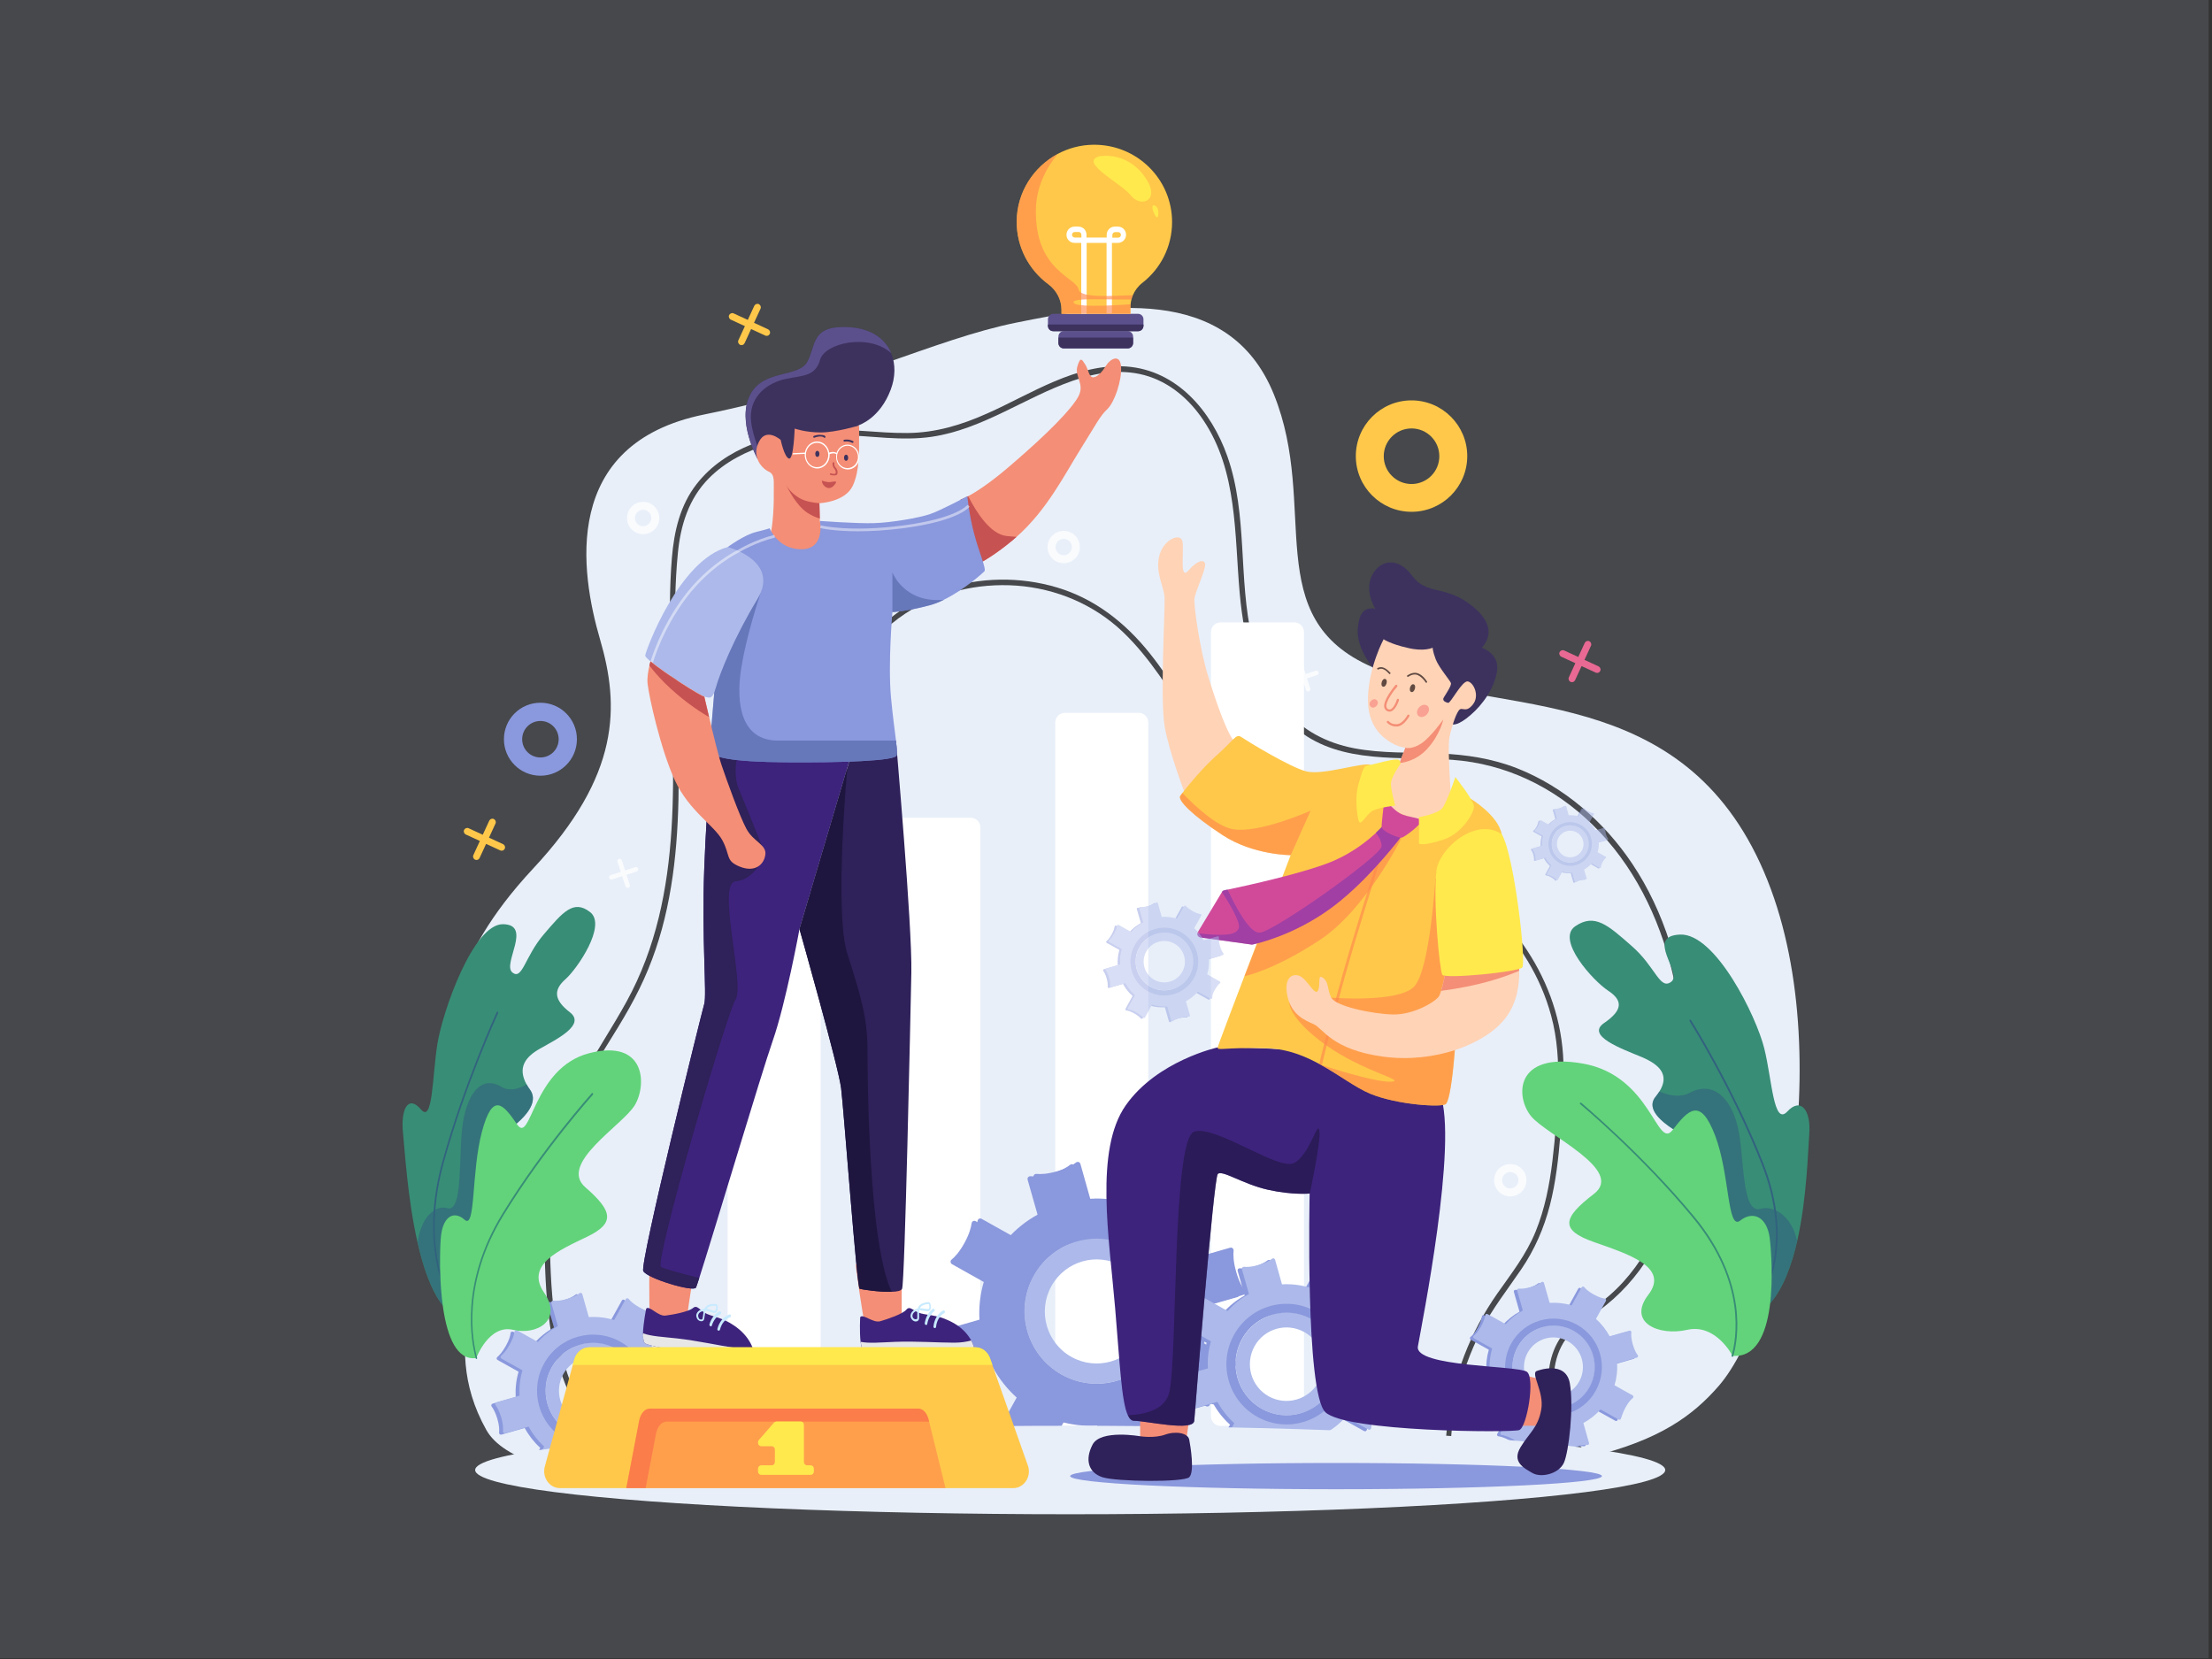 <?xml version="1.0" encoding="utf-8"?>
<!-- Generator: Adobe Illustrator 26.4.1, SVG Export Plug-In . SVG Version: 6.00 Build 0)  -->
<svg version="1.1" id="object" xmlns="http://www.w3.org/2000/svg" xmlns:xlink="http://www.w3.org/1999/xlink" x="0px" y="0px"
	 viewBox="0 0 1600 1200" style="enable-background:new 0 0 1600 1200;" xml:space="preserve">
<rect x="0" y="0" width="1600" height="1200" fill="#333333" stroke="none"/>
<style type="text/css">
	.st0{opacity:0.13;fill:#CED7F4;}
	.st1{fill:#E8EFF9;}
	.st2{fill:#FFFFFF;}
	.st3{fill:#8A98DD;}
	.st4{fill:#ACB9EA;}
	.st5{fill:#F48E76;}
	.st6{fill:#3D237C;}
	.st7{fill:#E7E7E8;}
	.st8{fill:#C7EAFF;}
	.st9{fill:#2F2159;}
	.st10{fill:#1E163F;}
	.st11{fill:#3D325E;}
	.st12{fill:#5C508C;}
	.st13{fill:#C65252;}
	.st14{opacity:0.75;}
	.st15{fill:#5A6CAF;}
	.st16{opacity:0.47;}
	.st17{fill:#FFC84A;}
	.st18{opacity:0.64;}
	.st19{fill:#FF884D;}
	.st20{opacity:0.48;}
	.st21{fill:#F75848;}
	.st22{fill:#FFE94D;}
	.st23{fill:#FFD3B6;}
	.st24{fill:#604A42;}
	.st25{opacity:0.57;fill:#F47B76;}
	.st26{opacity:0.59;}
	.st27{fill:#D14A9A;}
	.st28{opacity:0.58;}
	.st29{fill:#7D37AA;}
	.st30{fill:#388D76;}
	.st31{fill:#32627F;}
	.st32{opacity:0.61;fill:#32627F;}
	.st33{fill:#62D37A;}
	.st34{fill:#E86993;}
</style>
<rect x="-2.4" y="-0.6" class="st0" width="1600" height="1200"/>
<g>
	<g>
		<path class="st1" d="M456.1,1068.7c-27.4-25.4-47.2-57.1-55.3-93.7c-4.9-22-6.2-44.5-6.8-66.9c-0.7-23.1-0.6-46.5,3.6-69.3
			c8-43,35-76.8,55.6-114.3c43-78.3,33.2-169.4,31.6-255.2c-0.4-21.9-0.6-43.9,1.2-65.8c1.6-19.2,5.9-38.1,18-53.5
			c20.6-26.4,55.8-36.8,88-38.9c21.5-1.4,42.7,2.3,64.2,2.1c20.5-0.1,39.5-5.9,58-14.2c31.6-14,64.4-36.4,100.5-33.9
			c36.6,2.6,61.6,32.3,73.1,65c14.9,42.4,7.7,88.5,17.9,131.8c4.3,18.3,11.4,36.5,23.5,51c12.9,15.5,30.5,24.5,50.1,28.3
			c20.3,3.9,41.2,2.9,61.8,3.8c19.3,0.8,38.1,3.6,56.2,10.7c34.2,13.5,63,38.7,83.3,69c23.6,35.1,35.5,77,39.9,118.8
			c7.5,71.2-1.7,159.8-64.6,205c-8.4,6-17.3,11.7-23.4,20.2c-4.8,6.8-7.5,15-8.3,23.2c-1.6,17.4,4.5,35.1,14.8,49
			c3.5,4.8,7.5,9,11.8,12.8c49.6-12.1,73.6-29.6,92.4-51.2c46.1-53.1,90.3-256.7,27.1-384.1S1075.8,518.4,993,482.7
			c-82.8-35.7-38.5-115.8-71.6-197.5c-33.1-81.7-125.4-64.1-186-51.9c-60.6,12.2-121.9,45.4-226,66.5S419.9,414.1,434,462.4
			s15,98-48.5,166s-57.9,114.4-57.9,114.4s-0.9,21.2,14.8,98.4c15.7,77.2-27.8,126.4,9.3,193c12.3,22.2,56,33.4,108.8,38.5
			C459,1071.4,457.6,1070.1,456.1,1068.7z"/>
		<path class="st1" d="M1141.2,1050.2c-10.8-11.9-18.3-27.1-20.5-43c-2.1-14.9,0.7-30.4,10.1-42.5c6-7.6,14.1-13,21.9-18.6
			c7.7-5.5,14.9-11.7,21.3-18.7c25.1-27.6,37.1-64.8,41.9-101.1c5.4-40.6,3.3-83.3-6.3-123.2c-9.6-39.9-28.1-77.7-57.7-106.6
			c-27.7-27.1-62.7-44.1-101.4-46.9c-37.4-2.7-79.7,3.4-111.3-21.3c-30-23.4-39.3-63.4-42.5-99.4c-3.8-42.4-1.5-88.1-26.3-125
			c-10.2-15.3-24.8-27.8-42.8-32.6c-17.4-4.6-35.2-1.7-51.9,4.2c-34.3,12-64.9,34.9-101.5,40.4c-22.1,3.3-44.2-0.8-66.4-1.2
			c-17.3-0.3-34.8,1.6-51.5,6.6c-16.1,4.8-31.6,12.6-43.5,24.6c-14.6,14.7-20.6,34.1-22.5,54.4c-4.2,43.2-0.8,87.1,0.2,130.3
			c1,42.2,0.9,85-8.1,126.5c-4.3,20-10.8,39.6-19.9,58.1c-9.2,18.9-20.9,36.4-31.8,54.3c-10.9,18.1-21,36.9-26.4,57.5
			c-6,22.6-6.9,46.2-6.6,69.5c0.6,43.5,3.5,88.3,26.2,126.7c11.4,19.3,26.1,35.7,42.9,50.1c62.4,5.4,136.1,2.7,185.6-0.4
			c-1.9-1.4-3.8-2.8-5.6-4.3c-48.7-38.2-87-90.9-96.9-152.9c-3-18.9-3.9-38.1-4.4-57.2c-0.6-20-1-40-1.2-60.1
			c-0.3-20.1-0.4-40.1-0.3-60.2c0-19.3,0.2-38.7,2.3-58c4-37.3,14.9-73.5,27.3-108.8c11-31.3,22.1-63.6,40.6-91.4
			c16.6-24.8,39.2-44.1,67.7-53.7c26.6-8.9,56.1-9.4,82.9-1.3c27.3,8.2,49.2,25.5,66.8,47.5c17.3,21.7,30.7,46.1,46.9,68.5
			c8,11,16.7,21.6,26.9,30.6c11.8,10.4,25.3,17.9,40.1,23c16.8,5.8,34.4,8.9,51.4,14c14,4.1,27.5,9.8,40.3,16.9
			c50.6,28.1,89.5,78.7,93.4,137.6c1.3,19.1-0.3,38.3-1.9,57.3c-1.4,17.2-3.3,34.5-7.6,51.3c-4.3,16.7-11.1,32.3-20.8,46.5
			c-9.9,14.6-20.8,28.3-28.9,44.1c-15.8,30.9-24.7,67.7-21.4,102.5c0.1,1.1,0.2,2.3,0.4,3.4c39.6-3,70.7-7.5,95.6-13.2
			C1144.4,1053.5,1142.8,1051.9,1141.2,1050.2z"/>
		<path class="st1" d="M1047,1029.5c4-33.8,16.5-66,36-93.8c10.2-14.5,21.1-28.4,27.8-45c6.6-16.2,10-33.6,12.1-50.9
			c2.2-18,3.5-36.3,4.1-54.4c0.5-17.1-0.5-34.2-5-50.7c-15.1-56.2-62.8-100.3-116.8-119.2c-30.9-10.8-64.7-13.2-92-32.6
			c-21.9-15.5-37.4-37.8-51.9-60c-14.9-22.9-29.2-46.8-49.1-65.8c-20.9-19.9-48.2-31.4-76.9-33.5c-28.1-2-56.9,4.7-80.6,20.3
			c-26.9,17.8-44.1,46.3-56.9,75.2c-6.8,15.4-12.5,31.2-18.1,47c-6.2,17.5-12.2,35.1-17.1,53c-5.1,18.3-9.3,36.9-11.6,55.8
			c-2.4,19.2-2.9,38.5-2.9,57.8c-0.2,39.1,0.3,78.3,1.3,117.4c0.9,36.2,2.5,72.5,15.7,106.7c18.2,47.1,52.8,86.1,93.5,115.8
			c30.4-2,50.2-4,50.2-4c154.1,5.9,261.4,5.6,337.7,0C1044.5,1055.7,1045.5,1042.1,1047,1029.5z"/>
	</g>
	<g>
		<g>
			<path class="st2" d="M586.6,1031.4h-53.3c-3.9,0-7-3.1-7-7V657.1c0-3.9,3.1-7,7-7h53.3c3.9,0,7,3.1,7,7v367.3
				C593.6,1028.2,590.5,1031.4,586.6,1031.4z"/>
		</g>
		<g>
			<path class="st2" d="M702.1,1024.6h-53.3c-3.9,0-7-3.1-7-7V598.5c0-3.9,3.1-7,7-7h53.3c3.9,0,7,3.1,7,7v419.1
				C709.1,1021.5,706,1024.6,702.1,1024.6z"/>
		</g>
		<g>
			<path class="st2" d="M823.6,1031.4h-53.3c-3.9,0-7-3.1-7-7V522.6c0-3.9,3.1-7,7-7h53.3c3.9,0,7,3.1,7,7v501.7
				C830.6,1028.2,827.5,1031.4,823.6,1031.4z"/>
		</g>
		<g>
			<path class="st2" d="M936.2,1031.4h-53.3c-3.9,0-7-3.1-7-7V457.2c0-3.9,3.1-7,7-7h53.3c3.9,0,7,3.1,7,7v567.1
				C943.2,1028.2,940.1,1031.4,936.2,1031.4z"/>
		</g>
	</g>
	<g>
		<g>
			<g>
				<g>
					<path class="st3" d="M880.5,1001.4c3.7-6.7,7.1-10.2,9.3-12c1.1-0.9,0.9-2.6-0.3-3.3l-22.9-12.8c2.7-9.2,3.8-18.6,3.3-27.9
						l25.2-7.2c1.3-0.4,1.9-2,1-3.1c-1.7-2.2-4.3-6.5-6.3-13.8c-2.1-7.3-2.1-12.3-1.8-15.1c0.1-1.4-1.2-2.5-2.5-2.1l-25.1,7.2
						c-4.4-8.2-10.2-15.7-17.4-22.1l12.7-22.9c0.7-1.2-0.1-2.8-1.5-2.9c-2.8-0.4-7.6-1.6-14.2-5.3c-6.6-3.7-10.1-7.1-11.9-9.4
						c-0.9-1.1-2.6-0.9-3.3,0.3L812.1,872c-9.2-2.7-18.6-3.8-27.8-3.2l-7.1-25.2c-0.4-1.4-2-1.9-3.1-1.1c-2.2,1.8-6.4,4.3-13.7,6.4
						c-7.3,2.1-12.2,2.2-15,1.9c-1.4-0.1-2.5,1.2-2.1,2.5l7.2,25.3c-8.1,4.4-15.5,10.3-21.9,17.5l-22.9-12.8
						c-1.2-0.7-2.7,0.1-2.9,1.5c-0.4,2.8-1.5,7.6-5.2,14.3s-7.1,10.2-9.3,12c-1.1,0.9-0.9,2.6,0.3,3.3l23,12.9
						c-2.7,9.1-3.7,18.5-3.1,27.7l-25.4,7.3c-1.3,0.4-1.9,2-1,3.1c1.7,2.2,4.3,6.5,6.3,13.8c2.1,7.3,2.1,12.2,1.8,15.1
						c-0.2,1.4,1.2,2.5,2.5,2.1l25.5-7.3c4.4,8.1,10.2,15.5,17.2,21.8l-12.9,23.3c-0.7,1.2,0.1,2.8,1.5,2.9
						c2.8,0.3,7.6,1.6,14.2,5.3c6.6,3.7,10.1,7.1,11.9,9.4c0.9,1.1,2.6,0.9,3.3-0.3L766,1028c9.1,2.7,18.4,3.7,27.5,3.2l7.3,25.6
						c0.4,1.3,2,1.9,3.1,1c2.2-1.8,6.4-4.3,13.7-6.4c7.3-2.1,12.2-2.2,15-1.9c1.4,0.1,2.5-1.2,2.1-2.5l-7.2-25.5
						c8.1-4.4,15.5-10.2,21.8-17.3l23,12.9c1.2,0.7,2.7-0.1,2.9-1.5C875.6,1012.9,876.8,1008.1,880.5,1001.4z M763.6,995.9
						c-25.2-14.1-34.3-46.1-20.2-71.4c14-25.3,45.9-34.4,71.1-20.3c25.2,14.1,34.3,46.1,20.2,71.4
						C820.7,1000.9,788.8,1010,763.6,995.9z"/>
				</g>
			</g>
			<g>
				<g>
					<path class="st3" d="M884.8,999.8c3.7-6.7,7.1-10.2,9.3-12c1.1-0.9,0.9-2.6-0.3-3.3l-22.9-12.8c2.7-9.2,3.8-18.6,3.3-27.9
						l25.2-7.2c1.3-0.4,1.9-2,1-3.1c-1.7-2.2-4.3-6.5-6.3-13.8c-2.1-7.3-2.1-12.3-1.8-15.1c0.1-1.4-1.2-2.5-2.5-2.1l-25.1,7.2
						c-4.4-8.2-10.2-15.7-17.4-22.1l12.7-22.9c0.7-1.2-0.1-2.8-1.5-2.9c-2.8-0.4-7.6-1.6-14.2-5.3c-6.6-3.7-10.1-7.1-11.9-9.4
						c-0.9-1.1-2.6-0.9-3.3,0.3l-12.7,22.9c-9.2-2.7-18.6-3.8-27.8-3.2l-7.1-25.2c-0.4-1.4-2-1.9-3.1-1.1c-2.2,1.8-6.4,4.3-13.7,6.4
						c-7.3,2.1-12.2,2.2-15,1.9c-1.4-0.1-2.5,1.2-2.1,2.5l7.2,25.3c-8.1,4.4-15.5,10.3-21.9,17.5l-22.9-12.8
						c-1.2-0.7-2.7,0.1-2.9,1.5c-0.4,2.8-1.5,7.6-5.2,14.3c-3.7,6.7-7.1,10.2-9.3,12c-1.1,0.9-0.9,2.6,0.3,3.3l23,12.9
						c-2.7,9.1-3.7,18.5-3.1,27.7l-25.4,7.3c-1.3,0.4-1.9,2-1,3.1c1.7,2.2,4.3,6.5,6.3,13.8c2.1,7.3,2.1,12.2,1.8,15.1
						c-0.2,1.4,1.2,2.5,2.5,2.1l25.5-7.3c4.4,8.1,10.2,15.5,17.2,21.8l-12.9,23.3c-0.7,1.2,0.1,2.8,1.5,2.9
						c2.8,0.3,7.6,1.6,14.2,5.3c6.6,3.7,10.1,7.1,11.9,9.4c0.9,1.1,2.6,0.9,3.3-0.3l12.9-23.3c9.1,2.7,18.4,3.7,27.5,3.2l7.3,25.6
						c0.4,1.3,2,1.9,3.1,1c2.2-1.8,6.4-4.3,13.7-6.4c7.3-2.1,12.2-2.2,15-1.9c1.4,0.1,2.5-1.2,2.1-2.5l-7.2-25.5
						c8.1-4.4,15.5-10.2,21.8-17.3l23,12.9c1.2,0.7,2.7-0.1,2.9-1.5C879.9,1011.3,881.1,1006.5,884.8,999.8z M767.9,994.3
						c-25.2-14.1-34.3-46.1-20.2-71.4c14-25.3,45.9-34.4,71.1-20.3C844,916.7,853,948.6,839,974
						C824.9,999.3,793.1,1008.4,767.9,994.3z"/>
				</g>
			</g>
			<g>
				<g>
					<path class="st3" d="M823.1,894.7c-29.7-16.6-67.1-5.9-83.6,23.9c-16.5,29.8-5.9,67.4,23.8,84c29.7,16.6,67.1,5.9,83.6-23.9
						C863.4,948.9,852.8,911.3,823.1,894.7z M767.9,994.3c-25.2-14.1-34.3-46.1-20.2-71.4c14-25.3,45.9-34.4,71.1-20.3
						C844,916.7,853,948.6,839,974C824.9,999.3,793.1,1008.4,767.9,994.3z"/>
				</g>
			</g>
			<g>
				<g>
					<path class="st4" d="M818.7,902.6c-25.2-14.1-57.1-5-71.1,20.3c-14,25.3-5,57.3,20.2,71.4s57.1,5,71.1-20.3
						C853,948.6,844,916.7,818.7,902.6z M775,981.5c-18.1-10.1-24.6-33-14.5-51.2c10.1-18.2,32.9-24.7,51-14.6
						c18.1,10.1,24.6,33,14.5,51.2C815.9,985.1,793.1,991.6,775,981.5z"/>
				</g>
			</g>
		</g>
		<g>
			<g>
				<g>
					<path class="st3" d="M992.2,1024c2.6-4.7,5-7.2,6.6-8.5c0.8-0.6,0.6-1.8-0.2-2.3l-16.2-9.1c1.9-6.5,2.7-13.1,2.3-19.7l17.8-5.1
						c0.9-0.3,1.3-1.4,0.7-2.2c-1.2-1.6-3-4.6-4.5-9.8c-1.5-5.2-1.5-8.7-1.3-10.7c0.1-1-0.8-1.8-1.8-1.5l-17.7,5.1
						c-3.1-5.8-7.2-11.1-12.3-15.6l9-16.2c0.5-0.9-0.1-2-1-2.1c-2-0.3-5.4-1.1-10-3.7c-4.7-2.6-7.2-5-8.4-6.6
						c-0.6-0.8-1.8-0.6-2.3,0.2l-9,16.2c-6.5-1.9-13.1-2.7-19.7-2.3l-5-17.8c-0.3-1-1.4-1.3-2.2-0.7c-1.6,1.2-4.6,3-9.7,4.5
						c-5.2,1.5-8.6,1.5-10.6,1.3c-1-0.1-1.7,0.8-1.5,1.8l5.1,17.9c-5.7,3.1-11,7.3-15.4,12.3l-16.2-9.1c-0.9-0.5-1.9,0.1-2.1,1
						c-0.3,2-1.1,5.4-3.7,10.1s-5,7.2-6.6,8.5c-0.8,0.6-0.6,1.8,0.2,2.3l16.3,9.1c-1.9,6.5-2.6,13.1-2.2,19.6l-18,5.1
						c-0.9,0.3-1.3,1.4-0.7,2.2c1.2,1.6,3,4.6,4.5,9.8c1.5,5.2,1.5,8.7,1.3,10.7c-0.1,1,0.8,1.8,1.8,1.5l18-5.1
						c3.1,5.7,7.2,10.9,12.2,15.4l-9.1,16.4c-0.5,0.9,0.1,2,1,2.1c2,0.2,5.4,1.1,10,3.7c4.7,2.6,7.2,5,8.4,6.6
						c0.6,0.8,1.8,0.6,2.3-0.2l9.1-16.4c6.4,1.9,13,2.6,19.5,2.3l5.1,18.1c0.3,0.9,1.4,1.3,2.2,0.7c1.6-1.2,4.6-3,9.7-4.5
						c5.2-1.5,8.6-1.5,10.6-1.3c1,0.1,1.7-0.8,1.5-1.8l-5.1-18c5.7-3.1,11-7.2,15.4-12.2l16.3,9.1c0.9,0.5,1.9,0,2.1-1
						C988.8,1032.1,989.6,1028.7,992.2,1024z M909.6,1020.1c-17.8-10-24.2-32.6-14.3-50.5c9.9-17.9,32.4-24.3,50.2-14.4
						c17.8,10,24.2,32.6,14.3,50.5C949.9,1023.7,927.4,1030.1,909.6,1020.1z"/>
				</g>
			</g>
			<g>
				<g>
					<path class="st4" d="M995.3,1022.9c2.6-4.7,5-7.2,6.6-8.5c0.8-0.6,0.6-1.8-0.2-2.3l-16.2-9.1c1.9-6.5,2.7-13.1,2.3-19.7
						l17.8-5.1c0.9-0.3,1.3-1.4,0.7-2.2c-1.2-1.6-3-4.6-4.5-9.8c-1.5-5.2-1.5-8.7-1.3-10.7c0.1-1-0.8-1.8-1.8-1.5l-17.7,5.1
						c-3.1-5.8-7.2-11.1-12.3-15.6l9-16.2c0.5-0.9-0.1-2-1-2.1c-2-0.3-5.4-1.1-10-3.7c-4.7-2.6-7.2-5-8.4-6.6
						c-0.6-0.8-1.8-0.6-2.3,0.2l-9,16.2c-6.5-1.9-13.1-2.7-19.7-2.3l-5-17.8c-0.3-1-1.4-1.3-2.2-0.7c-1.6,1.2-4.6,3-9.7,4.5
						c-5.2,1.5-8.6,1.5-10.6,1.3c-1-0.1-1.7,0.8-1.5,1.8l5.1,17.9c-5.7,3.1-11,7.3-15.4,12.3l-16.2-9.1c-0.9-0.5-1.9,0.1-2.1,1
						c-0.3,2-1.1,5.4-3.7,10.1c-2.6,4.7-5,7.2-6.6,8.5c-0.8,0.6-0.6,1.8,0.2,2.3l16.3,9.1c-1.9,6.5-2.6,13.1-2.2,19.6l-18,5.1
						c-0.9,0.3-1.3,1.4-0.7,2.2c1.2,1.6,3,4.6,4.5,9.8c1.5,5.2,1.5,8.7,1.3,10.7c-0.1,1,0.8,1.8,1.8,1.5l18-5.1
						c3.1,5.7,7.2,10.9,12.2,15.4l-9.1,16.4c-0.5,0.9,0.1,2,1,2.1c2,0.2,5.4,1.1,10,3.7c4.7,2.6,7.2,5,8.4,6.6
						c0.6,0.8,1.8,0.6,2.3-0.2l9.1-16.4c6.4,1.9,13,2.6,19.5,2.3l5.1,18.1c0.3,0.9,1.4,1.3,2.2,0.7c1.6-1.2,4.6-3,9.7-4.5
						c5.2-1.5,8.6-1.5,10.6-1.3c1,0.1,1.7-0.8,1.5-1.8l-5.1-18c5.7-3.1,11-7.2,15.4-12.2l16.3,9.1c0.9,0.5,1.9,0,2.1-1
						C991.8,1031,992.7,1027.6,995.3,1022.9z M912.6,1019c-17.8-10-24.2-32.6-14.3-50.5c9.9-17.9,32.4-24.3,50.2-14.4
						c17.8,10,24.2,32.6,14.3,50.5C953,1022.5,930.5,1029,912.6,1019z"/>
				</g>
			</g>
			<g>
				<g>
					<path class="st3" d="M951.7,948.6c-21-11.7-47.4-4.2-59.1,16.9c-11.7,21.1-4.1,47.6,16.8,59.3c21,11.7,47.4,4.2,59.1-16.9
						C980.2,986.9,972.6,960.3,951.7,948.6z M912.6,1019c-17.8-10-24.2-32.6-14.3-50.5c9.9-17.9,32.4-24.3,50.2-14.4
						c17.8,10,24.2,32.6,14.3,50.5C953,1022.5,930.5,1029,912.6,1019z"/>
				</g>
			</g>
			<g>
				<g>
					<path class="st4" d="M948.6,954.2c-17.8-10-40.3-3.5-50.2,14.4c-9.9,17.9-3.5,40.5,14.3,50.5c17.8,10,40.3,3.5,50.3-14.4
						C972.8,986.7,966.4,964.1,948.6,954.2z M917.7,1010c-12.8-7.1-17.4-23.3-10.3-36.2c7.1-12.8,23.2-17.4,36-10.3
						c12.8,7.1,17.4,23.3,10.3,36.2C946.6,1012.5,930.4,1017.1,917.7,1010z"/>
				</g>
			</g>
		</g>
		<g>
			<g>
				<g>
					<path class="st3" d="M1173.4,1018.9c2.1-3.8,4-5.8,5.3-6.8c0.6-0.5,0.5-1.5-0.2-1.9l-13.1-7.3c1.6-5.2,2.2-10.6,1.9-15.9
						l14.3-4.1c0.8-0.2,1.1-1.1,0.6-1.8c-1-1.3-2.4-3.7-3.6-7.9c-1.2-4.2-1.2-7-1-8.6c0.1-0.8-0.7-1.4-1.4-1.2l-14.3,4.1
						c-2.5-4.7-5.8-8.9-9.9-12.6l7.2-13c0.4-0.7,0-1.6-0.8-1.7c-1.6-0.2-4.3-0.9-8.1-3c-3.8-2.1-5.8-4.1-6.8-5.3
						c-0.5-0.6-1.5-0.5-1.9,0.2l-7.2,13c-5.2-1.6-10.6-2.1-15.9-1.8l-4.1-14.4c-0.2-0.8-1.1-1.1-1.8-0.6c-1.3,1-3.7,2.4-7.8,3.6
						c-4.2,1.2-6.9,1.2-8.6,1.1c-0.8-0.1-1.4,0.7-1.2,1.4l4.1,14.4c-4.6,2.5-8.8,5.9-12.4,9.9l-13.1-7.3c-0.7-0.4-1.6,0-1.7,0.8
						c-0.2,1.6-0.9,4.3-3,8.1s-4,5.8-5.3,6.8c-0.6,0.5-0.5,1.5,0.2,1.9l13.1,7.3c-1.5,5.2-2.1,10.5-1.8,15.8l-14.5,4.1
						c-0.8,0.2-1.1,1.1-0.6,1.8c1,1.3,2.4,3.7,3.6,7.9c1.2,4.2,1.2,7,1,8.6c-0.1,0.8,0.7,1.4,1.4,1.2l14.5-4.1
						c2.5,4.6,5.8,8.8,9.8,12.4l-7.3,13.2c-0.4,0.7,0,1.6,0.8,1.7c1.6,0.2,4.3,0.9,8.1,3c3.8,2.1,5.8,4.1,6.8,5.3
						c0.5,0.6,1.5,0.5,1.9-0.2l7.3-13.2c5.2,1.5,10.5,2.1,15.7,1.8l4.1,14.6c0.2,0.8,1.1,1.1,1.8,0.6c1.3-1,3.7-2.4,7.8-3.6
						c4.2-1.2,6.9-1.2,8.5-1.1c0.8,0.1,1.4-0.7,1.2-1.4l-4.1-14.5c4.6-2.5,8.8-5.8,12.4-9.8l13.1,7.3c0.7,0.4,1.6,0,1.7-0.8
						C1170.6,1025.5,1171.3,1022.7,1173.4,1018.9z M1106.8,1015.8c-14.4-8-19.5-26.2-11.5-40.7c8-14.4,26.1-19.6,40.5-11.6
						c14.4,8,19.5,26.2,11.5,40.7C1139.3,1018.6,1121.2,1023.8,1106.8,1015.8z"/>
				</g>
			</g>
			<g>
				<g>
					<path class="st4" d="M1175.8,1018c2.1-3.8,4-5.8,5.3-6.8c0.6-0.5,0.5-1.5-0.2-1.9l-13.1-7.3c1.6-5.2,2.2-10.6,1.9-15.9
						l14.3-4.1c0.8-0.2,1.1-1.1,0.6-1.8c-1-1.3-2.4-3.7-3.6-7.9c-1.2-4.2-1.2-7-1-8.6c0.1-0.8-0.7-1.4-1.4-1.2l-14.3,4.1
						c-2.5-4.7-5.8-8.9-9.9-12.6l7.2-13c0.4-0.7,0-1.6-0.8-1.7c-1.6-0.2-4.3-0.9-8.1-3c-3.8-2.1-5.8-4.1-6.8-5.3
						c-0.5-0.6-1.5-0.5-1.9,0.2l-7.2,13c-5.2-1.6-10.6-2.1-15.9-1.8l-4.1-14.4c-0.2-0.8-1.1-1.1-1.8-0.6c-1.3,1-3.7,2.4-7.8,3.6
						c-4.2,1.2-6.9,1.2-8.6,1.1c-0.8-0.1-1.4,0.7-1.2,1.4l4.1,14.4c-4.6,2.5-8.8,5.9-12.4,9.9l-13.1-7.3c-0.7-0.4-1.6,0-1.7,0.8
						c-0.2,1.6-0.9,4.3-3,8.1s-4,5.8-5.3,6.8c-0.6,0.5-0.5,1.5,0.2,1.9l13.1,7.3c-1.5,5.2-2.1,10.5-1.8,15.8l-14.5,4.1
						c-0.8,0.2-1.1,1.1-0.6,1.8c1,1.3,2.4,3.7,3.6,7.9c1.2,4.2,1.2,7,1,8.6c-0.1,0.8,0.7,1.4,1.4,1.2l14.5-4.1
						c2.5,4.6,5.8,8.8,9.8,12.4l-7.3,13.2c-0.4,0.7,0,1.6,0.8,1.7c1.6,0.2,4.3,0.9,8.1,3c3.8,2.1,5.8,4.1,6.8,5.3
						c0.5,0.6,1.5,0.5,1.9-0.2l7.3-13.2c5.2,1.5,10.5,2.1,15.7,1.8l4.1,14.6c0.2,0.8,1.1,1.1,1.8,0.6c1.3-1,3.7-2.4,7.8-3.6
						c4.2-1.2,6.9-1.2,8.5-1.1c0.8,0.1,1.4-0.7,1.2-1.4l-4.1-14.5c4.6-2.5,8.8-5.8,12.4-9.8l13.1,7.3c0.7,0.4,1.6,0,1.7-0.8
						C1173.1,1024.6,1173.7,1021.8,1175.8,1018z M1109.3,1014.9c-14.4-8-19.5-26.2-11.5-40.7c8-14.4,26.1-19.6,40.5-11.6
						c14.4,8,19.5,26.2,11.5,40.7C1141.8,1017.7,1123.6,1022.9,1109.3,1014.9z"/>
				</g>
			</g>
			<g>
				<g>
					<path class="st3" d="M1140.7,958.2c-16.9-9.4-38.2-3.3-47.6,13.6c-9.4,17-3.3,38.4,13.5,47.8c16.9,9.4,38.2,3.4,47.6-13.6
						C1163.7,989,1157.6,967.6,1140.7,958.2z M1109.3,1014.9c-14.4-8-19.5-26.2-11.5-40.7c8-14.4,26.1-19.6,40.5-11.6
						c14.4,8,19.5,26.2,11.5,40.7C1141.8,1017.7,1123.6,1022.9,1109.3,1014.9z"/>
				</g>
			</g>
			<g>
				<g>
					<path class="st4" d="M1138.2,962.6c-14.4-8-32.5-2.9-40.5,11.6c-8,14.4-2.8,32.6,11.5,40.7c14.4,8,32.5,2.9,40.5-11.6
						C1157.7,988.9,1152.6,970.7,1138.2,962.6z M1113.3,1007.6c-10.3-5.8-14-18.8-8.3-29.2c5.7-10.3,18.7-14.1,29-8.3
						c10.3,5.8,14,18.8,8.3,29.1C1136.6,1009.6,1123.6,1013.4,1113.3,1007.6z"/>
				</g>
			</g>
		</g>
		<g>
			<g>
				<g>
					<path class="st3" d="M486.5,1040.8c2.4-4.4,4.7-6.7,6.1-7.9c0.7-0.6,0.6-1.7-0.2-2.1l-15.1-8.4c1.8-6,2.5-12.2,2.2-18.3
						l16.6-4.7c0.9-0.3,1.2-1.3,0.7-2c-1.1-1.5-2.8-4.3-4.2-9.1c-1.4-4.8-1.4-8.1-1.2-9.9c0.1-0.9-0.8-1.6-1.7-1.4l-16.5,4.7
						c-2.9-5.4-6.7-10.3-11.4-14.5l8.4-15.1c0.4-0.8,0-1.8-1-1.9c-1.9-0.2-5-1-9.4-3.5c-4.4-2.4-6.7-4.7-7.9-6.2
						c-0.6-0.7-1.7-0.6-2.1,0.2l-8.4,15.1c-6-1.8-12.2-2.5-18.3-2.1l-4.7-16.6c-0.3-0.9-1.3-1.3-2-0.7c-1.5,1.2-4.2,2.8-9.1,4.2
						c-4.8,1.4-8,1.4-9.9,1.2c-0.9-0.1-1.6,0.8-1.4,1.7l4.7,16.7c-5.3,2.9-10.2,6.8-14.4,11.5l-15.1-8.4c-0.8-0.4-1.8,0.1-1.9,1
						c-0.2,1.9-1,5-3.5,9.4s-4.7,6.7-6.1,7.9c-0.7,0.6-0.6,1.7,0.2,2.1l15.2,8.5c-1.8,6-2.4,12.2-2.1,18.3l-16.7,4.8
						c-0.9,0.3-1.2,1.3-0.7,2c1.1,1.5,2.8,4.3,4.2,9.1c1.4,4.8,1.4,8.1,1.2,9.9c-0.1,0.9,0.8,1.6,1.7,1.4l16.8-4.8
						c2.9,5.3,6.7,10.2,11.3,14.4l-8.5,15.3c-0.4,0.8,0.1,1.8,1,1.9c1.9,0.2,5,1,9.4,3.5c4.4,2.4,6.7,4.7,7.9,6.2
						c0.6,0.7,1.7,0.6,2.1-0.2l8.5-15.3c6,1.8,12.1,2.5,18.1,2.1l4.8,16.9c0.3,0.9,1.3,1.3,2,0.7c1.5-1.2,4.2-2.8,9.1-4.2
						c4.8-1.4,8-1.4,9.9-1.2c0.9,0.1,1.6-0.8,1.4-1.7l-4.8-16.8c5.3-2.9,10.2-6.7,14.4-11.4l15.2,8.5c0.8,0.4,1.8,0,1.9-1
						C483.3,1048.4,484,1045.2,486.5,1040.8z M409.5,1037.2c-16.6-9.3-22.6-30.4-13.3-47c9.3-16.7,30.2-22.7,46.8-13.4
						c16.6,9.3,22.6,30.4,13.3,47C447.1,1040.5,426.1,1046.5,409.5,1037.2z"/>
				</g>
			</g>
			<g>
				<g>
					<path class="st4" d="M489.3,1039.8c2.4-4.4,4.7-6.7,6.1-7.9c0.7-0.6,0.6-1.7-0.2-2.1l-15.1-8.4c1.8-6,2.5-12.2,2.2-18.3
						l16.6-4.7c0.9-0.3,1.2-1.3,0.7-2c-1.1-1.5-2.8-4.3-4.2-9.1c-1.4-4.8-1.4-8.1-1.2-9.9c0.1-0.9-0.8-1.6-1.7-1.4l-16.5,4.7
						c-2.9-5.4-6.7-10.3-11.4-14.5l8.4-15.1c0.4-0.8,0-1.8-1-1.9c-1.9-0.2-5-1-9.4-3.5c-4.4-2.4-6.7-4.7-7.9-6.2
						c-0.6-0.7-1.7-0.6-2.1,0.2l-8.4,15.1c-6-1.8-12.2-2.5-18.3-2.1l-4.7-16.6c-0.3-0.9-1.3-1.3-2-0.7c-1.5,1.2-4.2,2.8-9.1,4.2
						c-4.8,1.4-8,1.4-9.9,1.2c-0.9-0.1-1.6,0.8-1.4,1.7l4.7,16.7c-5.3,2.9-10.2,6.8-14.4,11.5l-15.1-8.4c-0.8-0.4-1.8,0.1-1.9,1
						c-0.2,1.9-1,5-3.5,9.4c-2.4,4.4-4.7,6.7-6.1,7.9c-0.7,0.6-0.6,1.7,0.2,2.1l15.2,8.5c-1.8,6-2.4,12.2-2.1,18.3l-16.7,4.8
						c-0.9,0.3-1.2,1.3-0.7,2c1.1,1.5,2.8,4.3,4.2,9.1c1.4,4.8,1.4,8.1,1.2,9.9c-0.1,0.9,0.8,1.6,1.7,1.4l16.8-4.8
						c2.9,5.3,6.7,10.2,11.3,14.4l-8.5,15.3c-0.4,0.8,0.1,1.8,1,1.9c1.9,0.2,5,1,9.4,3.5c4.4,2.4,6.7,4.7,7.9,6.2
						c0.6,0.7,1.7,0.6,2.1-0.2l8.5-15.3c6,1.8,12.1,2.5,18.1,2.1l4.8,16.9c0.3,0.9,1.3,1.3,2,0.7c1.5-1.2,4.2-2.8,9.1-4.2
						c4.8-1.4,8-1.4,9.9-1.2c0.9,0.1,1.6-0.8,1.4-1.7l-4.8-16.8c5.3-2.9,10.2-6.7,14.4-11.4l15.2,8.5c0.8,0.4,1.8,0,1.9-1
						C486.1,1047.3,486.9,1044.2,489.3,1039.8z M412.3,1036.1c-16.6-9.3-22.6-30.4-13.3-47c9.3-16.7,30.2-22.7,46.8-13.4
						c16.6,9.3,22.6,30.4,13.3,47S428.9,1045.4,412.3,1036.1z"/>
				</g>
			</g>
			<g>
				<g>
					<path class="st3" d="M448.7,970.5c-19.5-10.9-44.2-3.9-55.1,15.7c-10.9,19.6-3.9,44.4,15.7,55.3c19.5,10.9,44.2,3.9,55.1-15.7
						C475.2,1006.2,468.2,981.4,448.7,970.5z M412.3,1036.1c-16.6-9.3-22.6-30.4-13.3-47c9.3-16.7,30.2-22.7,46.8-13.4
						c16.6,9.3,22.6,30.4,13.3,47C449.9,1039.4,428.9,1045.4,412.3,1036.1z"/>
				</g>
			</g>
			<g>
				<g>
					<path class="st4" d="M445.8,975.7c-16.6-9.3-37.6-3.3-46.8,13.4c-9.3,16.7-3.3,37.7,13.3,47c16.6,9.3,37.6,3.3,46.8-13.4
						C468.4,1006.1,462.4,985,445.8,975.7z M417,1027.7c-11.9-6.7-16.2-21.8-9.6-33.7c6.6-12,21.7-16.3,33.6-9.6
						c11.9,6.7,16.2,21.8,9.6,33.7C443.9,1030.1,428.9,1034.4,417,1027.7z"/>
				</g>
			</g>
		</g>
	</g>
	<ellipse class="st1" cx="774.1" cy="1063.3" rx="430.4" ry="32"/>
	<g>
		<g>
			<path class="st5" d="M619,915.5c0,0,4.7,36.2,6.8,42.7s27.4-1.7,26.7-5s0-40,0-40S618.2,910.2,619,915.5z"/>
			<g>
				<path class="st6" d="M624.7,977.4c3.7,3.1,78.8,2.5,79.8-0.1c0.5-1.2-0.1-4.2-2-7.7c-2.1-3.9-5.9-8.5-11.7-12
					c-11-6.6-18.6-6-24.4-7.5c-5.8-1.5-8.1-6-10.8-2.8c-2.7,3.2-13.5,6.8-18.9,8.4c-5.3,1.5-12.8-5.9-14.5-2.9
					c0,0-0.6,10.5,0.3,17.9C622.9,973.8,623.6,976.5,624.7,977.4z"/>
			</g>
			<g>
				<path class="st7" d="M624.7,977.4c3.7,3.1,78.8,2.5,79.8-0.1c0.5-1.2-0.1-4.2-2-7.7c-3.1,0.9-7.3,1.6-12.4,1.6
					c-11.8,0-27.5-1.2-42.8-0.6c-10.1,0.4-18.7,1.2-24.7,0C622.9,973.8,623.6,976.5,624.7,977.4z"/>
			</g>
			<g>
				<path class="st8" d="M682.1,947.9c1.1-0.6,2,1.3,0.9,1.9c-3.3,1.9-5.5,5.6-5.9,9.9c-0.1,1.4-2,1.2-1.9-0.2
					C675.7,954.5,678.2,950.2,682.1,947.9z"/>
				<path class="st8" d="M674.5,946.8c1-0.8,2.3,0.8,1.3,1.6c-2.7,2.3-4.5,5.5-5.1,9.3c-0.2,1.3-2.1,0.6-1.8-0.7
					C669.6,952.8,671.6,949.2,674.5,946.8z"/>
				<path class="st8" d="M660.3,955.1c0.8,0.6,1.8,0.9,2.7,0.7c0.2,0,0.3-0.1,0.5-0.2c0.4-0.2,0.7-0.4,0.9-0.7
					c0.3-0.4,0.3-0.8,0.4-1.3c0.1-0.9,0-1.8,0-2.6c0-1.6-0.1-3.1,0.4-4.3l-0.1,1l5.3,0.7c0.4,0.1,1,0.1,1.5-0.1
					c0.7-0.3,1.2-1.1,1.4-2c0.1-0.8,0-1.6-0.1-2.3c-0.1-0.4-0.2-1.6-1.1-2c-0.4-0.2-0.8-0.1-1.1-0.1c-2.5,0.4-5.3,0.9-6.7,3.4
					c-0.2,0.4-0.4,0.8-0.5,1.2l0,0c-1.3,0.4-2.4,0.8-3.3,1.6c-1.2,1-1.9,2.4-1.9,3.8C658.7,953.1,659.3,954.3,660.3,955.1z
					 M665.4,946.2c0-0.1,0.1-0.1,0.1-0.2c0.8-1.5,2.4-2.1,4.1-2.5c0.6-0.1,1.2-0.2,1.8-0.3c0.1,0,0.3,0,0.4,0c0.1,0,0.2,0.2,0.3,0.8
					c0.1,0.6,0.2,1.2,0.1,1.8c-0.1,0.5-0.3,0.9-0.6,1c-0.3,0.1-0.6,0.1-1,0L665.4,946.2z M660,951.8c0-1,0.5-2,1.4-2.7
					c0.6-0.5,1.4-0.9,2.2-1.2c-0.1,1-0.1,1.9-0.1,2.9c0,0.8,0,1.7,0,2.5c0,0.2,0,0.5-0.1,0.6c-0.1,0.1-0.2,0.2-0.4,0.2
					c-0.6,0.3-1.5,0.1-2-0.3C660.4,953.4,660,952.6,660,951.8z"/>
			</g>
		</g>
		<g>
			<path class="st5" d="M469.8,909.4c0,0-0.6,36.5,0.4,43.2s27.4,2.4,27.1-1c-0.2-3.4,5.9-39.6,5.9-39.6S469.8,904,469.8,909.4z"/>
			<g>
				<path class="st6" d="M466.4,971.5c3.2,3.6,77.5,14.1,78.9,11.6c0.7-1.1,0.5-4.2-0.8-7.9c-1.5-4.2-4.6-9.2-9.8-13.6
					c-9.9-8.2-17.5-8.7-23.1-11.1c-5.5-2.3-7.1-7.1-10.3-4.4c-3.1,2.7-14.4,4.8-19.9,5.5c-5.5,0.7-11.8-7.7-14-5
					c0,0-2.1,10.3-2.3,17.7C465.1,967.7,465.4,970.4,466.4,971.5z"/>
			</g>
			<g>
				<path class="st7" d="M466.4,971.5c3.2,3.6,77.5,14.1,78.9,11.6c0.7-1.1,0.5-4.2-0.8-7.9c-3.2,0.4-7.5,0.5-12.6-0.2
					c-11.7-1.7-27-5.2-42.3-6.9c-10.1-1.1-18.7-1.5-24.5-3.7C465.1,967.7,465.4,970.4,466.4,971.5z"/>
			</g>
			<g>
				<path class="st8" d="M527.5,950.8c1.1-0.5,1.8,1.6,0.6,2c-3.6,1.4-6.3,4.7-7.3,8.9c-0.3,1.3-2.2,0.9-1.9-0.4
					C520.1,956.4,523.2,952.5,527.5,950.8z"/>
				<path class="st8" d="M520.2,948.6c1.1-0.6,2.1,1.1,1.1,1.8c-3,1.8-5.3,4.7-6.4,8.4c-0.4,1.3-2.1,0.3-1.7-1
					C514.4,953.8,516.9,950.5,520.2,948.6z"/>
				<path class="st8" d="M504.8,954.6c0.7,0.7,1.7,1.1,2.6,1.1c0.2,0,0.3,0,0.5-0.1c0.4-0.1,0.8-0.3,1-0.6c0.3-0.3,0.4-0.8,0.5-1.2
					c0.2-0.9,0.3-1.7,0.4-2.6c0.2-1.6,0.4-3,1-4.2l-0.2,1l5.1,1.5c0.4,0.1,1,0.3,1.5,0.1c0.7-0.2,1.4-0.9,1.7-1.8
					c0.2-0.8,0.3-1.6,0.3-2.2c0-0.4,0-1.6-0.8-2.1c-0.4-0.3-0.8-0.3-1.1-0.3c-2.6,0-5.4,0.1-7.1,2.4c-0.3,0.3-0.5,0.7-0.7,1.1l0,0
					c-1.3,0.2-2.5,0.5-3.5,1.1c-1.3,0.8-2.2,2.1-2.4,3.5C503.6,952.4,504,953.7,504.8,954.6z M511.2,946.6c0-0.1,0.1-0.1,0.1-0.2
					c1-1.3,2.7-1.7,4.4-1.9c0.6,0,1.2,0,1.8,0c0.1,0,0.3,0,0.4,0.1c0,0,0.2,0.2,0.1,0.9c0,0.6,0,1.3-0.2,1.8
					c-0.2,0.5-0.5,0.8-0.8,0.9c-0.3,0.1-0.6,0-1-0.1L511.2,946.6z M505,951.4c0.1-1,0.8-1.9,1.7-2.4c0.7-0.4,1.5-0.6,2.4-0.8
					c-0.2,0.9-0.4,1.9-0.5,2.9c-0.1,0.8-0.2,1.7-0.4,2.5c-0.1,0.2-0.1,0.5-0.2,0.6c-0.1,0.1-0.2,0.1-0.4,0.2c-0.7,0.2-1.5-0.1-2-0.6
					C505.2,953,504.9,952.2,505,951.4z"/>
			</g>
		</g>
		<g>
			<path class="st6" d="M619,534.7l-40.7,137.3c0,0-10,54.2-19.4,80.9c-8.2,23.5-43.4,141.4-53.1,171.5c-1.3,4.1-2.2,6.6-2.4,7
				c-2,3.3-35.4-6.7-38.1-12c-2.7-5.3,42.1-186.5,44.1-193.2s-1.9-46.1,0-97.8c1.9-51.6,6.6-97.1,6.6-97.1l21.1,0.7L619,534.7z"/>
		</g>
		<g>
			<path class="st9" d="M659.2,703.5c-0.7,33.4-4.7,224-6.7,228.7c-0.6,1.5-3.6,2.1-7.5,2.2c-8.7,0.3-21.8-1.7-23.2-2.2
				c-2-0.7-11.4-129-13.4-145.1c-2-16-30.1-115-30.1-115l34.6-116.7l6.1-20.6l29.1,0.9C648,535.7,659.9,670.1,659.2,703.5z"/>
		</g>
		<g>
			<path class="st10" d="M645,934.4c-8.7,0.3-21.8-1.7-23.2-2.2c-2-0.7-11.4-129-13.4-145.1c-2-16-30.1-115-30.1-115l34.6-116.7
				c0,0-9.6,104.4,0,134.5c9.6,30.1,14.6,46.1,14.6,70.2C627.5,781,628.3,899.9,645,934.4z"/>
		</g>
		<g>
			<path class="st9" d="M532.1,722.9c-6.8,11-59,190.5-54,193.5c2.3,1.4,14.8,4.8,27.7,8c-1.3,4.1-2.2,6.6-2.4,7
				c-2,3.3-35.4-6.7-38.1-12c-2.7-5.3,42.1-186.5,44.1-193.2s-1.9-46.1,0-97.8c1.9-51.6,6.6-97.1,6.6-97.1l21.1,0.7
				c-4.5,13.4-7.1,28.1-2.8,38.4c10,24.1,19.3,47.7,19.3,47.7s-7.6,18.4-21.5,19.4C518.2,638.7,538.9,711.9,532.1,722.9z"/>
		</g>
		<g>
			<g>
				<path class="st11" d="M644.3,281.8c-7.8,20.9-23,25.7-23,25.7s-34.3,35.1-41.4,35.1c-5.3,0-20.5-5.9-27.8-8.9
					c-2.5-1-4.1-1.7-4.1-1.7s-15.2-27.4-5.4-46.3s35.2-11.9,41.6-24.3c6.4-12.4,2.5-26.3,30.5-24.6c15.8,1,25.7,8.6,29.9,18.7
					C647.9,263.4,647.7,272.7,644.3,281.8z"/>
			</g>
			<g>
				<path class="st12" d="M644.7,255.5c-16.2-14.7-48.1-7.4-51.5,4.7c-3.4,12.2-12.7,11.3-24.9,13.9c-12.2,2.6-25.6,11.5-25.2,28.2
					c0.2,8.7,4.8,21.3,9,31.3c-2.5-1-4.1-1.7-4.1-1.7s-15.2-27.4-5.4-46.3s35.2-11.9,41.6-24.3c6.4-12.4,2.5-26.3,30.5-24.6
					C630.6,237.8,640.5,245.4,644.7,255.5z"/>
			</g>
			<path class="st5" d="M621.3,328.9c0,1.4-0.1,2.9-0.3,4.4c-0.5,6.1-1.6,12.6-4.2,18.1c-5.5,11.6-23.1,12.5-24.1,12.6c0,0,0,0,0,0
				l0.3,11.2l0,1.7l6.6,25.2l14.5,5.3c0,0-10,1.8-36.1,2c-26.1,0.2-23.5-15.1-21.1-21.7c2.4-6.7,3-25.6,2.8-32.3
				c-0.2-6.7,1.1-12.2-3.7-14.3c-2.7-1.2-6.3-4.4-8-8.8c0,0,0,0,0,0c-1-2.8-1.4-6-0.3-9.6c0.3-1,0.7-2,1.2-3
				c5.2-10.9,15.8-1.5,15.8-1.5s2.6,12.5,6,13.5c3.4,1,4.1-21.7,4.1-21.7s7.8,2.8,18.9,2.8c10.9,0,27.2-4.9,27.7-5c0,0,0,0,0,0
				s0.1,3.1,0,9C621.3,319,621.5,323.6,621.3,328.9z"/>
			<path class="st13" d="M568.3,350.2c0,0.1,0.1,0.2,0.2,0.3C568.4,350.4,568.4,350.3,568.3,350.2z"/>
			<path class="st13" d="M593,375.1c-2.7-0.8-5.8-2.1-9-4.2c-7.9-5.1-14-17.3-15.4-20.2c0.8,1.6,3.5,5.9,9.7,9.6
				c4.1,2.4,9.9,3.3,14.4,3.7c0,0,0,0,0,0L593,375.1z"/>
			<g>
				<ellipse class="st11" cx="591.2" cy="328.3" rx="1.5" ry="2.2"/>
			</g>
			<g>
				<ellipse class="st11" cx="612" cy="331.1" rx="1.5" ry="2.2"/>
			</g>
			<path class="st13" d="M603.2,343.9c0.4,0,0.7,0,1.1-0.1c0.2,0,0.5-0.1,0.7-0.2c0.5-0.3,0.8-0.9,0.8-1.6c0.1-1-0.2-2.1-0.7-2.9
				c-0.2-0.3-0.4-0.5-0.6-0.8c-0.2-0.2-0.3-0.5-0.5-0.7c-0.5-0.8-0.6-1.7-0.5-2.6c0.1-0.3-0.2-0.6-0.5-0.7c-0.3-0.1-0.6,0.2-0.7,0.5
				c-0.2,1.1,0,2.4,0.6,3.4c0.2,0.3,0.4,0.5,0.6,0.8c0.2,0.2,0.3,0.5,0.5,0.7c0.4,0.7,0.6,1.5,0.5,2.2c0,0.4-0.1,0.6-0.3,0.7
				c-0.1,0-0.2,0.1-0.3,0.1c-1,0.2-2,0-2.9-0.3c-0.3-0.1-0.6,0-0.7,0.3c-0.1,0.3,0,0.6,0.3,0.8C601.6,343.7,602.4,343.9,603.2,343.9
				z"/>
			<g>
				<path class="st11" d="M616.4,320.3c-1.7-0.9-3.6-1.2-5.5-0.9c-0.8,0.2-1.2-1.1-0.3-1.3c2.3-0.4,4.5-0.1,6.5,1
					C617.8,319.6,617.1,320.7,616.4,320.3L616.4,320.3z"/>
			</g>
			<g>
				<path class="st11" d="M595.7,316c0-0.1,0-0.1,0-0.2c0.1,0.2,0.2,0.4,0.3,0.6c-1.8-1.2-5.1-0.6-7,0.2c-0.8,0.3-1.1-1-0.3-1.3
					c1.8-0.7,3.6-0.9,5.5-0.7c1,0.1,2.8,0.2,2.9,1.5C597.1,316.9,595.8,316.9,595.7,316L595.7,316z"/>
			</g>
			<path class="st13" d="M604.6,349.3c0,0-1.9,3.5-4.7,3.7c-2.9,0.2-4.9-2.8-5.1-3.7c-0.2-0.9-0.5-1.7-0.2-1.6c0.3,0,3.5,1.3,6,1
				C603.2,348.4,605.3,347.6,604.6,349.3z"/>
			<path class="st2" d="M621.3,328.9c-0.7-4.2-4.2-7.3-8.3-7.3c-3.7,0-6.8,2.5-7.9,6c-0.4-0.3-1.1-0.6-2.2-0.7c-0.6,0-1.2,0-1.7,0.1
				c-0.6,0.1-1.1,0.3-1.4,0.4c-0.7-4.6-4.4-8.1-8.8-8.1s-8.1,3.5-8.8,8.1l-8.7,0.4l0,0.9l8.6-0.4c0,0.3,0,0.5,0,0.8
				c0,4.2,2.5,7.8,6,9.2c0.9,0.4,1.9,0.6,3,0.6c4.9,0,9-4.4,9-9.7c0-0.2,0-0.5,0-0.7c0.5-0.2,1.7-0.6,2.9-0.6c1.2,0.1,1.7,0.5,2,0.7
				c-0.2,0.7-0.2,1.4-0.2,2.1c0,4.9,3.8,8.9,8.4,8.9c3.8,0,6.9-2.6,8-6.2c0.3-0.9,0.4-1.8,0.4-2.7
				C621.4,330,621.4,329.4,621.3,328.9z M591,337.9c-0.7,0-1.5-0.1-2.2-0.3c-3.4-1-5.9-4.5-5.9-8.5c0-4.9,3.6-8.8,8.1-8.8
				c4.4,0,8,3.9,8.1,8.7c0,0,0,0.1,0,0.1C599.1,334,595.5,337.9,591,337.9z M613,338.6c-4.2,0-7.6-3.6-7.6-8.1s3.4-8.1,7.6-8.1
				c4.2,0,7.6,3.6,7.6,8.1S617.2,338.6,613,338.6z"/>
		</g>
		<path class="st5" d="M800.9,296c-5.2,4.8-8,10.8-19.6,29.3c-11.2,17.9-24,43.6-46,63c-0.8,0.7-1.6,1.4-2.4,2.1
			c-23.4,19.6-36.8,22.3-36.8,22.3l-1.2-51.4c0,0,1.7-0.4,5.4-2.4c5.6-3,15.7-9.3,31.3-22.8c26.1-22.4,43.8-40.4,48.5-49.5
			c4.7-9-3-14.2-0.8-21.6c2.2-7.4,3.3-5,5.7-1.3c2.3,3.7,2.7,9,5.5,9.2c2.8,0.2,6.4-3.3,9.5-8.4s10.4-8.9,10.9,1
			C811.5,275.4,806.1,291.1,800.9,296z"/>
		<path class="st13" d="M735.3,388.3c-0.8,0.7-1.6,1.4-2.4,2.1c-23.4,19.6-36.8,22.3-36.8,22.3l-1.2-51.4c0,0,1.7-0.4,5.4-2.4
			c5.9,11.6,16.1,27.6,27.8,28.8C730.9,388,733.2,388.2,735.3,388.3z"/>
		<g>
			<path class="st3" d="M712,413.3c-1.4,1.4-14.7,13.4-29.1,20.4c-3.4,1.7-6.9,3.1-10.3,4c-17.7,4.7-27.1,5-27.1,5s-3.3,37.7-1,62
				c1.3,13.7,2.7,23.9,3.6,31c0.6,5.4,0.9,9,0.5,10.7c-1,4-39.4,5.3-79.9,5c-40.4-0.3-55.2-3.7-55.2-9c0-5.3,3-37.8,4.3-54.5
				c0.5-6.2,1.8-20.6,3.3-36.2c2.5-26.3,5.3-56,5.3-56s11.6-8.7,20.5-10.9c8.9-2.2,9.8-2.7,9.8-2.7s6,15.4,23.2,15.2
				c17.2-0.2,13.2-20.5,13.2-20.5s26.5,2,39.2,1.6c12.7-0.4,32.3-3.8,40.3-6.5c8-2.7,27.1-13,27.1-13s1.3,13.7,5,27.4
				C708.3,400,713.7,411.7,712,413.3z"/>
		</g>
		<g>
			<path class="st4" d="M551.1,426.4C551.1,426.4,551.1,426.4,551.1,426.4c0,0.1,0,0.1-0.1,0.2c0,0,0,0.1-0.1,0.2
				c-0.1,0.3-0.2,0.6-0.3,0.9c0,0,0,0.1,0,0.1c-0.7,1.8-1.6,3.8-2.8,5.8c-16.9,28.1-27.2,53.9-29.9,63.7c-0.4,1.5-0.8,2.7-1.2,3.6
				c-2.3,5.4-4.6,3.4-7.3,3c-2.5-0.4-28.9-17.1-38.9-25.5c-2.5-2.1-3.9-3.6-3.8-4.3c0.4-3.6,24.5-69.1,59.7-78.4
				C526.4,395.7,558.1,403.8,551.1,426.4z"/>
		</g>
		<g class="st14">
			<path class="st15" d="M682.9,433.8c-3.4,1.7-6.9,3.1-10.3,4c-17.7,4.7-27.1,5-27.1,5V414C645.5,414,653.9,436.6,682.9,433.8z"/>
		</g>
		<g class="st14">
			<path class="st15" d="M648.5,546.4c-1,4-39.4,5.3-79.9,5c-40.4-0.3-55.2-3.7-55.2-9c0-4.2,1.8-24.6,3.2-41.4
				c0.4-1,0.8-2.2,1.2-3.6c2.7-9.8,12.9-35.7,29.9-63.7c1.2-2,2.2-4,2.8-5.8c-2.1,6.4-10.9,33.2-14.4,55.7c-4,25.7,0,52.1,26.7,52.1
				H648C648.7,541.1,648.9,544.6,648.5,546.4z"/>
		</g>
		<g class="st16">
			<g>
				<path class="st2" d="M472.3,479.4l-1.9-0.5c0.1-0.2,6.7-24.2,24.5-47.7c17.3-22.9,37.7-32.9,39-33.5c0.9-0.5,11.6-7.1,26.2-10.8
					l0.5,1.9c-14.8,3.8-25.6,10.5-25.7,10.5l-0.1,0.1c-0.2,0.1-20.8,9.8-38.3,32.9C478.9,455.6,472.3,479.2,472.3,479.4z"/>
			</g>
			<g>
				<path class="st2" d="M620.7,384.3c-17.9,0-27.4-2.3-27.5-2.4l0.5-1.9c0.2,0.1,21.1,5.2,60.1,0c38.8-5.2,45.9-14.7,46-14.8
					l1.6,1.2c-0.3,0.4-7.7,10.3-47.4,15.6C640.8,383.7,629.7,384.3,620.7,384.3z"/>
			</g>
		</g>
		<path class="st5" d="M553.6,618.2c-1,7.4-7.7,13-18.4,8.7c-10.7-4.3-6.7-8-12.7-19.1c-6-11-24.1-21.1-34.4-43.5
			s-18.7-60.5-19.7-69.9c-0.4-4,0.4-8.9,1.4-13.2c0.2-1,0.5-2,0.8-2.9c10,8.4,36.4,25.2,38.9,25.5c0,0,1.5,6.4,3.4,14.7
			c3,12.7,7.2,29.9,9.3,35.7c3.3,9.7,12.7,36.1,17.7,45.3C544.9,608.9,554.6,610.9,553.6,618.2z"/>
		<path class="st13" d="M512.9,518.7c-8.9-5.2-20.4-13.2-31.9-24.5c-4.6-4.6-8.3-8.9-11.3-12.8c0.2-1,0.5-2,0.8-2.9
			c10,8.4,36.4,25.2,38.9,25.5C509.4,504,510.9,510.4,512.9,518.7z"/>
	</g>
	<g>
		<g>
			<path class="st17" d="M732.9,1076.4H405c-7.6,0-13.1-7.9-10.9-15.8l20.2-73.2l1.1-4c1.4-5.2,5.9-8.8,10.9-8.8h279.2
				c4.7,0,8.9,3.1,10.6,7.9l1.7,4.9l25.6,72.4C746.4,1067.7,740.9,1076.4,732.9,1076.4z"/>
		</g>
		<g class="st18">
			<path class="st19" d="M683.9,1076.4H453l9.3-48.7c1-5.2,4.1-8.8,7.6-8.8h194.4c3.3,0,6.2,3.1,7.4,7.9L683.9,1076.4z"/>
		</g>
		<g class="st20">
			<path class="st21" d="M672.1,1028.3h-190c-3.5,0-6.6,3.6-7.6,8.8l-7.5,39.3h-14l9.3-48.7c1-5.2,4.1-8.8,7.6-8.8h194.4
				c3.3,0,6.2,3.1,7.4,7.9L672.1,1028.3z"/>
		</g>
		<g>
			<path class="st22" d="M717.9,987.3H414.3l1.1-4c1.4-5.2,5.9-8.8,10.9-8.8h279.2c4.7,0,8.9,3.1,10.6,7.9L717.9,987.3z"/>
		</g>
		<g>
			<path class="st22" d="M559.8,1029.1l-10.9,12.5c-0.4,0.5-0.6,1.1-0.6,1.7v0.3c0,1.4,1,2.5,2.3,2.5h7.6c1.3,0,2.3,1.1,2.3,2.5v8.8
				c0,1.4-1,2.5-2.3,2.5h-7.6c-1.3,0-2.3,1.1-2.3,2.5v1.9c0,1.4,1,2.5,2.3,2.5h35.8c1.3,0,2.3-1.1,2.3-2.5v-1.9c0-1.4-1-2.5-2.3-2.5
				h-2.6c-1.3,0-2.3-1.1-2.3-2.5v-26.7c0-1.4-1-2.5-2.3-2.5h-17.6C560.8,1028.3,560.2,1028.6,559.8,1029.1z"/>
		</g>
	</g>
	<g>
		<g>
			<path class="st12" d="M819.6,243.4v4.7c0,2.1-1.7,3.9-3.9,3.9h-46.2c-2.2,0-3.9-1.7-3.9-3.9v-4.7c0-2.1,1.7-3.9,3.9-3.9h46.2
				C817.8,239.5,819.6,241.3,819.6,243.4z"/>
		</g>
		<g>
			<path class="st12" d="M827.1,230.9v4.7c0,2.1-1.7,3.9-3.9,3.9h-61.3c-2.2,0-3.9-1.7-3.9-3.9v-4.7c0-2.1,1.7-3.9,3.9-3.9h61.3
				C825.4,227,827.1,228.8,827.1,230.9z"/>
		</g>
		<g>
			<path class="st17" d="M847.8,160.6c0,17.9-8.4,33.8-21.5,44c-3.1,2.4-5.4,5.5-6.9,9c-0.4,1-0.8,2-1,3.1c-0.3,1.1-0.5,2.3-0.6,3.4
				c-0.1,0.7-0.1,1.5-0.1,2.2v4.7h-49.9v-2.9c0-7.3-3.6-14.1-9.5-18.5c-14-10.3-23.1-26.9-22.9-45.7c0.2-20.9,12.2-39.2,29.7-48.6
				c7.7-4.1,16.4-6.5,25.7-6.6C822.2,104.3,847.8,129.5,847.8,160.6z"/>
		</g>
		<g>
			<g>
				<path class="st2" d="M786,227h-3.9v-51.3h-4.8c-3.3,0-5.9-2.6-5.9-5.9c0-3.3,2.7-5.9,5.9-5.9h2.7c3.3,0,5.9,2.6,5.9,5.9v2h14.6
					v-2c0-3.3,2.7-5.9,5.9-5.9h2.2c3.3,0,5.9,2.6,5.9,5.9c0,3.3-2.7,5.9-5.9,5.9h-4.3v50.9h-3.9v-50.9H786V227z M804.5,171.9h4.3
					c1.1,0,2-0.9,2-2c0-1.1-0.9-2-2-2h-2.2c-1.1,0-2,0.9-2,2V171.9z M777.4,167.8c-1.1,0-2,0.9-2,2c0,1.1,0.9,2,2,2h4.8v-2
					c0-1.1-0.9-2-2-2H777.4z"/>
			</g>
		</g>
		<g class="st18">
			<path class="st19" d="M776.7,219.1c1.9,2.9,21.8,2.3,41.1,1c-0.1,0.7-0.1,1.5-0.1,2.2v4.7h-49.9v-2.9c0-7.3-3.6-14.1-9.5-18.5
				c-14-10.3-23.1-26.9-22.9-45.7c0.2-20.9,12.2-39.2,29.7-48.6c-8.6,10.6-15.4,23.9-15.8,39.8c-1,45,29.4,49.3,31,58.5
				c1.1,6,24.4,4.5,39.1,3.9c-0.4,1-0.8,2-1,3.1C801.3,217,773.9,215,776.7,219.1z"/>
		</g>
		<g>
			<g>
				<path class="st22" d="M794.9,113.1c0,0,19-4.2,32.5,13.9s-2.3,23.6-9.3,14.5C811,132.5,780.4,117.6,794.9,113.1z"/>
			</g>
			<g>
				<path class="st22" d="M834.7,148.6c0,0,3.7,0.1,3.1,6.8S831.1,147.6,834.7,148.6z"/>
			</g>
		</g>
		<g>
			<path class="st11" d="M827.1,234.7v1c0,2.1-1.7,3.9-3.9,3.9h-61.3c-2.2,0-3.9-1.7-3.9-3.9v-1H827.1z"/>
		</g>
		<g>
			<path class="st11" d="M819.6,244.2v3.9c0,2.1-1.7,3.9-3.9,3.9h-46.2c-2.2,0-3.9-1.7-3.9-3.9v-3.9H819.6z"/>
		</g>
	</g>
	<g>
		<g>
			<ellipse class="st3" cx="966.4" cy="1067.7" rx="192.3" ry="9.5"/>
		</g>
		<g>
			<g>
				<path class="st11" d="M1063.6,517.3c-9,7.8-12.7,6.7-12.7,6.7l-58-41.2c0,0-1.2-1.4-2.8-3.8c-3.4-5-8.7-14.4-8-24
					c1-14.1,6.7-14.5,9.1-14.9c2.4-0.4,3.8,0.5,3.8,0.5s-8.4-12.6-2.6-24.3c5.8-11.7,19-13.6,29,0.1c10,13.7,22.5,7.1,40.4,19.6
					c17.8,12.6,17.7,24.3,10,32.5c0,0,0,0,0,0c0.4,0.1,12.6,4.3,11.1,16.5C1081.2,497.4,1072.7,509.5,1063.6,517.3z"/>
			</g>
			<path class="st23" d="M1000.8,462.4c0,0-10.3,19-11.3,41.2c-1,22.2,11.6,30.5,16.8,33.6c5.2,3.2,10.2,3.6,10.2,3.6l-4.1,11
				c0,0-78.7,11.3-11.9,49.7c17,9.8,50.5-5.6,50.5-5.6s-4.6-53.7-2.5-63c2.1-9.3,5.3-18.4,7.5-19.8c2.2-1.3,4.7,2.5,9.5-3.7
				c4.8-6.2,0.5-15.6-3.7-16.5c-4.2-0.9-12.5,15.9-14.3,15.5c-1.8-0.4-4.7-1.5-3.1-4c1.5-2.5,5.6-8.5,5.1-10.3s-8.7-11.2-11-17.2
				s-2.2-8.4-2.2-8.4s-6.2,3.1-18.2,0.1C1005.9,465.9,1000.8,462.4,1000.8,462.4z"/>
			<path class="st5" d="M1016.5,540.9c0,0,4.7,1.4,11.5-3.1c6.8-4.4,16-17.4,16-17.4s-2.4,11.1-11.5,21.1c-9,10-20.2,10.4-20.2,10.4
				L1016.5,540.9z"/>
			<g>
				
					<ellipse transform="matrix(0.282 -0.96 0.96 0.282 244.348 1315.148)" class="st24" cx="1000.7" cy="494.4" rx="2.9" ry="1.8"/>
			</g>
			<g>
				
					<ellipse transform="matrix(0.282 -0.96 0.96 0.282 255.435 1337.631)" class="st24" cx="1021.2" cy="498.2" rx="2.9" ry="1.8"/>
			</g>
			<path class="st5" d="M1002.4,513.6c-0.7-0.6-1.1-1.5-1.2-2.5c-0.5-5.4,7.8-15.1,8.1-15.5c0.3-0.3,0.8-0.4,1.2-0.1
				c0.3,0.3,0.4,0.8,0.1,1.2c-2.3,2.6-8.2,10.4-7.8,14.3c0.1,0.7,0.3,1.2,0.8,1.6c0.7,0.6,1.4,0.7,2.1,0.5c2.3-0.7,4.2-5.4,4.7-7.1
				c0.1-0.4,0.6-0.7,1-0.5c0.4,0.1,0.7,0.6,0.5,1c-0.2,0.7-2.3,7-5.8,8.1c-0.8,0.3-2.1,0.3-3.6-0.8
				C1002.6,513.8,1002.5,513.7,1002.4,513.6z"/>
			<path class="st5" d="M1003.8,523.2c-0.3-0.3-0.5-0.5-0.5-0.5c-0.3-0.4-0.2-0.9,0.1-1.1c0.4-0.3,0.9-0.2,1.1,0.1
				c0.1,0.1,2,2.5,6.1,2.1c4.1-0.3,7.4-6.5,7.4-6.5c0.2-0.4,0.7-0.5,1.1-0.3c0.4,0.2,0.6,0.7,0.3,1.1c-0.2,0.3-3.8,7-8.7,7.4
				C1007.1,525.7,1004.7,524.1,1003.8,523.2z"/>
			<g>
				<path class="st24" d="M1018.6,489.5c2.1-1.3,4.5-2.2,6.9-1.2c2.2,1,4.5,3.3,5.7,5.3c0.4,0.7,1.4,0,1-0.6c-1.4-2.4-4-5.1-6.7-6
					c-2.6-0.9-5.3,0.1-7.5,1.5C1017.3,488.9,1018,489.9,1018.6,489.5L1018.6,489.5z"/>
			</g>
			<g>
				<path class="st24" d="M997.1,484.2c3-1.6,5.8,1.1,7.7,3.2c0.5,0.6,1.4-0.3,0.8-0.9c-2.4-2.5-5.6-5.2-9.2-3.3
					C995.7,483.6,996.4,484.6,997.1,484.2L997.1,484.2z"/>
			</g>
			
				<ellipse transform="matrix(0.678 -0.735 0.735 0.678 -46.446 922.169)" class="st25" cx="1029.3" cy="514.1" rx="4.9" ry="3.8"/>
			
				<ellipse transform="matrix(0.678 -0.735 0.735 0.678 -53.965 894.268)" class="st25" cx="993.7" cy="508.7" rx="3.2" ry="2.7"/>
		</g>
		<polygon class="st5" points="1100.5,994.3 1126.9,1000.7 1123.9,1031.3 1092.4,1031.3 		"/>
		<polygon class="st5" points="824.7,1022.8 824.7,1046.9 857.3,1046.9 860.9,1021.5 		"/>
		<g>
			<path class="st6" d="M1098.9,1034.4c-5.6,2-125.5,1.3-140.2-12.9c-14.7-14.2-11.4-158.2-11.4-158.2s-12,1.3-30.1-2.7
				c-18.1-4-33.4-14.7-36.4-11.4c-3,3.3-16.4,170.5-17,178.5c-0.7,8-34.8,0-43.5,0c-1.8,0-3.3-1.4-4.5-4c-4.6-9.8-5.8-37.5-9.2-77.6
				c-4.3-50.8-15-114.3,7.7-146.6c22.7-32.3,66.5-41.9,66.5-41.9s147.4-1.3,160.8,33.4c13.4,34.8-13.4,167.8-16,182.9
				c-2.7,15.1,72.9,13.7,78.9,18.4C1110.5,997,1104.5,1032.4,1098.9,1034.4z"/>
		</g>
		<g class="st26">
			<path class="st10" d="M947.4,863.3c0,0-12,1.3-30.1-2.7c-18.1-4-33.4-14.7-36.4-11.4c-3,3.3-16.4,170.5-17,178.5
				c-0.7,8-34.8,0-43.5,0c-1.8,0-3.3-1.4-4.5-4c13.2-0.6,27-4.3,29.9-16.7c6-25.4,2-183.9,18.1-188.5c16-4.7,60.8,28.7,72.2,22.7
				c11.4-6,17.1-31.7,18.3-23.2C955.4,826.5,947.4,863.3,947.4,863.3z"/>
		</g>
		<path class="st23" d="M858,576.3c0,0-12.2-31.2-15.6-51c-3.3-19.7,0.3-84.2,0-92.6s-6.7-17.7-4-30.1c2.7-12.4,16-18.1,17-10.4
			c1,7.7-2.3,28.1,4.3,20.4s12-8.4,12-4s-7,19.4-7.7,24.1s3.7,36.1,9.7,55.8c6,19.7,14.7,44.8,20.4,49.1
			C899.9,542,865.8,592.8,858,576.3z"/>
		<g>
			<path class="st17" d="M1079.6,642.4c-9.6,41.6-26.1,102.4-27.3,117.3c-1.7,21.7-4,36.1-6.4,38.8c-2.3,2.7-35.4,0.7-54.8-7.4
				c-10.6-4.4-22.3-13.5-35.9-21c-11.2-6.2-23.7-11.3-38-11.8c-31.4-1-36.8,2-36.4-0.7s52.8-139.1,52.8-139.1s-27.1,0-49.1-14.4
				c-22.1-14.4-32.8-25.4-30.8-28.4c0.3-0.5,0.8-1.2,1.6-2.2c4.2-5.5,14.9-18.4,24.8-27.2c11.7-10.4,14-15.7,17.4-13.4
				c3.3,2.3,35.4,22.1,47.5,25.1c12,3,41.3-7,46.2-4.7c4.9,2.3,10.2,24.4,10.2,24.4s-2.9,3.7,11.4,10.7c14.3,7,23.7,3.4,23.7,3.4
				l27.2-14.1c0,0,20,11.9,22.5,25.7C1087,607.8,1084.1,623,1079.6,642.4z"/>
		</g>
		<g class="st18">
			<path class="st19" d="M956.2,770.3l-2-0.5c0.1-0.4,8.3-35.7,20.9-78.7c12.6-43,29.8-95.9,30-96.4l1.9,0.6
				c-0.2,0.5-17.4,53.4-30,96.3C964.5,734.7,956.3,769.9,956.2,770.3z"/>
		</g>
		<g class="st18">
			<path class="st19" d="M1079.6,642.4c-9.6,41.6-26.1,102.4-27.3,117.3c-1.7,21.7-4,36.1-6.4,38.8c-2.3,2.7-35.4,0.7-54.8-7.4
				c-10.6-4.4-22.3-13.5-35.9-21c0,0,38.9,13,51,12.3c12-0.7-20.7-7.4-47.5-26.7s-26.1-30.5-26.1-30.5l30.1-3.6c0,0,48.8,4,60.2-8
				c11.4-12,15.4-78.2,15.4-78.2L1079.6,642.4z"/>
		</g>
		<path class="st23" d="M1089.1,736.2c-14.4,19.1-51.5,33.1-88.6,28.1c-37.1-5-43.5-20.4-50.1-23.4c-6.7-3-16-6.7-19.1-20.1
			c-3-13.4,3.4-17.2,8.9-14.8c5.5,2.4,11.1,15.1,13.2,10.4c2-4.7-0.7-12.4,3.7-9c4.3,3.3,2.7,7.7,5.7,14c3,6.4,29.4,12,44.8,12.4
			c15.4,0.3,31.4-9.7,33.4-13.4c0.4-0.8,0.9-2.2,1.4-3.8c1.8-5.9,3.6-15.3,3.6-15.3l51.8-10c0,0,1,4.3,1.1,10.8
			C1099.1,711.5,1097.6,725,1089.1,736.2z"/>
		<path class="st5" d="M1098.9,702.2c-12.1,5.2-30.4,11.1-56.5,14.5c1.8-5.9,3.6-15.3,3.6-15.3l51.8-10
			C1097.8,691.5,1098.8,695.8,1098.9,702.2z"/>
		<g>
			<path class="st22" d="M1101.1,699.8c-3,3.3-55.8,8.4-57.8,5.3c-2-3-6.8-53.4-4.3-75.2c1.8-16.1,28.5-39.3,47.3-26.5
				C1095.5,619.5,1104.1,696.5,1101.1,699.8z"/>
		</g>
		<g class="st18">
			<path class="st19" d="M948,586.4l-14.4,32.2c0,0-27.1,0-49.1-14.4c-22.1-14.4-32.8-25.4-30.8-28.4c0.3-0.5,0.8-1.2,1.6-2.2
				c9.8,10.2,24.7,23.9,36.2,26.1C910.2,603.3,948,586.4,948,586.4z"/>
		</g>
		<g>
			<path class="st9" d="M824.8,1038.9c0,0-28.7-5.1-34.5,6c-5.8,11.1-2.9,20.3,7.1,23.6s58.8,3.8,62.8,0c4-3.8,0.9-22.5,0-27.2
				c-0.9-4.7-9.6-6.4-17.4-3.6C835,1040.5,824.8,1038.9,824.8,1038.9z"/>
		</g>
		<g>
			<path class="st9" d="M1111.8,991.6c0,0,20.7-8,23.7,9c3,17-0.7,49.5-4.3,57.5c-3.7,8-16.4,11-22.7,7.4c-6.4-3.7-15-8.1-8.7-18.6
				s12.7-14.2,15-27.2C1117.2,1006.7,1106.6,993,1111.8,991.6z"/>
		</g>
		<g class="st18">
			<path class="st19" d="M1013.9,605.9c0,0-25.8,52.1-59.5,74.2c-33.7,22.1-54.2,26-54.2,26l9.2-23.5L1013.9,605.9z"/>
		</g>
		<g>
			<path class="st27" d="M1013.7,605c-6.8,8.8-28.5,35.7-52,52.6c-26.3,18.9-52,24.8-55.7,25.6c-0.3,0.1-0.6,0.1-0.9,0l-36.7-5.1
				c-1.5-0.2-2.5-1.6-2.3-3c0-0.4,0.2-0.7,0.4-1l17.4-28.9l0,0c0.4-0.6,1-1.1,1.7-1.2c0.6-0.1,1.4-0.3,2.4-0.5
				c12.9-2.7,57.7-12.5,77-21c13.9-6.1,24.3-14.5,30.3-20.1c2.1-2,3.7-3.6,4.6-4.6c0.7-0.8,1.9-1.1,2.9-0.7l9.7,3.7
				C1014.2,601.6,1014.8,603.6,1013.7,605z"/>
		</g>
		<g class="st28">
			<path class="st29" d="M1013.7,605c-6.8,8.8-28.5,35.7-52,52.6c-26.3,18.9-52,24.8-55.7,25.6c-0.3,0.1-0.6,0.1-0.9,0l-36.7-5.1
				c-1.5-0.2-2.5-1.6-2.3-3c16.8,1.7,28.2,2.1,30-3.9c1.2-4.1-6.3-16.8-12.3-26.1l0,0c0.4-0.6,1-1.1,1.7-1.2
				c0.6-0.1,1.4-0.3,2.4-0.5c6,12.9,16.2,32.1,23.5,31.2c11-1.3,86.9-55.2,87.9-62.2c0.4-3.1-1.7-6.8-4.1-10.1
				c2.1-2,3.7-3.6,4.6-4.6c0.7-0.8,1.9-1.1,2.9-0.7l9.7,3.7C1014.2,601.6,1014.8,603.6,1013.7,605z"/>
		</g>
		<g>
			<path class="st27" d="M1001.5,577.8c0,0,6.2,8,11.4,10.7c5.3,2.7,14.6,3,15.3,5s-12,12.1-14.4,12.4c-2.3,0.3-14-4.4-14.4-7.7
				C999.2,594.8,1001.5,577.8,1001.5,577.8z"/>
		</g>
		<g>
			<path class="st22" d="M1052.7,562.1c0,0,12.7,16,13.4,20.7c0.7,4.7-8.7,20.1-21.7,24.4c-13,4.3-18.4,4-18.1,2.3
				c0.3-1.7,0-18.4,0-18.4s13.7-2.3,17.1-6.7C1046.6,580.1,1052.7,562.1,1052.7,562.1z"/>
		</g>
		<g>
			<path class="st22" d="M1012.2,553.7c0,0-5.3,7.7-6,12s3,17,3,17s-11,1.2-16,3.6c-5,2.4-9,12.1-10.4,7.4c-1.3-4.7-3-17.4,0-27.1
				c3-9.7,3.3-12.7,6.7-13c3.3-0.3,21.1-6,22.7-3.7C1013.9,552.4,1012.2,553.7,1012.2,553.7z"/>
		</g>
	</g>
	<g>
		<path class="st30" d="M1308.7,820.1c-0.9,10.9-1.6,46-8.7,77.5c-4.1,17.8-10.2,34.4-19.5,45c-26,29.3-55.3-117.8-55.3-117.8
			s-39.4-17-27.7-31.4c1.1-1.4,2-2.6,2.8-3.9c7.5-12,0.2-19.4-12.8-24.9c-14.4-6-40.8-15.4-27.1-24.7c13.7-9.4,13.4-16.4,2.7-23.4
			c-10.7-7-37.8-36.8-23.7-46.5s23.8-0.7,41,14.4c17.2,15,20.2,32.1,28.5,25.7c8.4-6.4-19.4-33.1,6.4-34.1
			c25.7-1,55.2,59.5,60.8,82.2c5.7,22.7,6.7,56.5,16.7,45.8C1302.6,793.4,1310,803.1,1308.7,820.1z"/>
		<path class="st31" d="M1270.3,946.4c-0.1,0-0.1,0-0.2-0.1c-0.3-0.2-0.4-0.6-0.2-0.9c6.7-9.9,26.8-46.6,4.3-103.5
			c-21.7-55-51.8-102.8-52.1-103.3c-0.2-0.3-0.1-0.7,0.2-0.9c0.3-0.2,0.7-0.1,0.9,0.2c0.3,0.5,30.5,48.5,52.2,103.5
			c22.7,57.6,2.4,94.8-4.4,104.8C1270.9,946.4,1270.6,946.5,1270.3,946.4z"/>
		<path class="st32" d="M1299.9,897.6c-4.1,17.8-10.2,34.4-19.5,45c-26,29.3-55.3-117.8-55.3-117.8s-39.4-17-27.7-31.4
			c1.1-1.4,2-2.6,2.8-3.9c7.3,3.1,15.3,4.5,21.9,1c17.1-9.1,29.7,3.6,34.8,24.3s2.4,63.6,16.5,59.6
			C1282.6,871.6,1296.1,879.3,1299.9,897.6z"/>
		<g>
			<path class="st33" d="M1253.2,980.7c0,0-12-23.5-32.8-18.8c-20.7,4.7-43.5-5.3-28.1-25.4c15.4-20.1-14.7-29.4-39.4-38.1
				c-24.7-8.7-22.7-17.4,0-34.8s-34.2-42.4-45.5-56.3c-11.3-13.9-12-46.7,37.5-38c49.5,8.7,53.5,62.8,64.9,48.1
				c11.4-14.7,20.1-24.1,30.8,4c10.7,28.1,8.7,68.9,18.1,61.5c9.4-7.4,19.4-2.7,21.4,12.7C1281.9,911,1287.3,983.5,1253.2,980.7z"/>
		</g>
		<path class="st30" d="M1253.2,981.4c-0.1,0-0.1,0-0.2,0c-0.4-0.1-0.6-0.5-0.5-0.8c3.3-11.5,11.1-52.6-28-99.8
			c-37.6-45.6-81-81.8-81.5-82.1c-0.3-0.2-0.3-0.7-0.1-0.9c0.2-0.3,0.7-0.3,0.9-0.1c0.4,0.4,43.9,36.7,81.7,82.3
			c39.4,47.7,31.6,89.4,28.2,101C1253.7,981.2,1253.5,981.4,1253.2,981.4z"/>
	</g>
	<g>
		<path class="st30" d="M291.5,819.5c1.2,11.2,3.2,47.1,10.5,79.2c4.1,18.1,9.9,35,18.2,45.5c22.9,29.2,41.3-122.7,41.3-122.7
			s32.2-18.8,21.9-33.2c-1-1.3-1.8-2.6-2.5-3.9c-6.7-12.1-1-19.9,9.7-25.9c11.8-6.7,33.4-17.2,21.6-26.3
			c-11.8-9.1-11.8-16.3-3.2-23.9s30-39,17.9-48.5c-12.1-9.5-19.9,0.1-33.6,16.1c-13.7,16-15.5,33.6-22.8,27.4
			c-7.2-6.2,14.8-34.6-6.7-34.8c-21.5-0.2-43.6,62.9-47.4,86.4c-3.8,23.5-3.2,58.2-12,47.5C295.4,791.8,289.7,802,291.5,819.5z"/>
		<path class="st31" d="M328.8,947.7c0,0,0.1-0.1,0.1-0.1c0.2-0.2,0.3-0.7,0.1-1c-6-9.9-24.3-46.9-7.9-106.1
			c15.8-57.1,39-107.2,39.2-107.7c0.2-0.3,0.1-0.7-0.2-0.9c-0.3-0.2-0.6-0.1-0.8,0.2c-0.2,0.5-23.4,50.7-39.3,108
			c-16.6,59.8,2,97.3,8,107.3C328.3,947.7,328.6,947.8,328.8,947.7z"/>
		<path class="st32" d="M302.1,898.7c4.1,18.1,9.9,35,18.2,45.5c22.9,29.2,41.3-122.7,41.3-122.7s32.2-18.8,21.9-33.2
			c-1-1.3-1.8-2.6-2.5-3.9c-6,3.4-12.6,5.1-18.2,1.8c-14.7-8.8-24.6,4.7-28,26.1c-3.4,21.4,0.6,65.3-11.3,61.6
			C315.4,871.4,304.5,879.8,302.1,898.7z"/>
		<g>
			<path class="st33" d="M344.5,982.3c0,0,9.1-24.5,26.6-20.4c17.5,4.1,36.1-7,22.4-27c-13.7-20.1,11.1-30.7,31.3-40.4
				c20.3-9.8,18.3-18.6-1.4-35.7s26.8-44.7,35.7-59.3c8.9-14.6,8.1-48.3-32.9-37.7s-42,66.3-52.1,51.6s-17.7-24-25.5,5.2
				s-4.4,70.9-12.5,63.7s-16.3-2.1-17.3,13.8C317.6,911.8,316.2,986.3,344.5,982.3z"/>
		</g>
		<path class="st30" d="M344.6,983c0.1,0,0.1,0,0.2,0c0.3-0.1,0.4-0.5,0.3-0.9c-3.2-11.7-11.4-53.5,19.2-103.3
			c29.5-48,64.3-86.6,64.6-87c0.2-0.3,0.2-0.7,0-1c-0.2-0.3-0.6-0.3-0.8-0.1c-0.3,0.4-35.2,39.1-64.7,87.2
			c-30.9,50.3-22.6,92.8-19.3,104.6C344.1,982.8,344.3,983,344.6,983z"/>
	</g>
	<g>
		<g>
			<path class="st17" d="M1021,289.6c-22.3,0-40.3,18.1-40.3,40.3c0,22.3,18.1,40.3,40.3,40.3c22.3,0,40.3-18.1,40.3-40.3
				C1061.3,307.7,1043.2,289.6,1021,289.6z M1021,350.1c-11.1,0-20.1-9-20.1-20.1c0-11.1,9-20.1,20.1-20.1c11.1,0,20.1,9,20.1,20.1
				C1041.1,341.1,1032.1,350.1,1021,350.1z"/>
		</g>
	</g>
	<g>
		<g>
			<path class="st3" d="M390.9,508.3c-14.6,0-26.4,11.8-26.4,26.4c0,14.6,11.8,26.4,26.4,26.4c14.6,0,26.4-11.8,26.4-26.4
				C417.3,520.1,405.5,508.3,390.9,508.3z M390.9,547.9c-7.3,0-13.2-5.9-13.2-13.2c0-7.3,5.9-13.2,13.2-13.2s13.2,5.9,13.2,13.2
				C404.1,542,398.2,547.9,390.9,547.9z"/>
		</g>
	</g>
	<g>
		<path class="st17" d="M353.7,605.9l4.7-10.2c0.6-1.2,0-2.7-1.2-3.3c-1.2-0.6-2.7,0-3.3,1.2l-4.7,10.2l-10.2-4.7
			c-1.2-0.6-2.7,0-3.3,1.2c-0.6,1.2,0,2.7,1.2,3.3l10.2,4.7l-4.7,10.2c-0.6,1.2,0,2.7,1.2,3.3c0.6,0.3,1.3,0.3,1.9,0.1
			c0.6-0.2,1.1-0.7,1.4-1.3l4.7-10.2l10.2,4.7c0.6,0.3,1.3,0.3,1.9,0.1s1.1-0.7,1.4-1.3c0.6-1.2,0-2.7-1.2-3.3L353.7,605.9z"/>
	</g>
	<g class="st14">
		<g>
			<g>
				<path class="st2" d="M465.2,363c-6.5,0-11.7,5.2-11.7,11.7c0,6.5,5.2,11.7,11.7,11.7c6.5,0,11.7-5.2,11.7-11.7
					C476.9,368.3,471.7,363,465.2,363z M465.2,380.6c-3.2,0-5.9-2.6-5.9-5.9c0-3.2,2.6-5.9,5.9-5.9s5.9,2.6,5.9,5.9
					C471,378,468.4,380.6,465.2,380.6z"/>
			</g>
		</g>
		<g>
			<g>
				<path class="st2" d="M769.4,384c-6.5,0-11.7,5.2-11.7,11.7c0,6.5,5.2,11.7,11.7,11.7c6.5,0,11.7-5.2,11.7-11.7
					C781.1,389.2,775.9,384,769.4,384z M769.4,401.6c-3.2,0-5.9-2.6-5.9-5.9c0-3.2,2.6-5.9,5.9-5.9c3.2,0,5.9,2.6,5.9,5.9
					C775.3,399,772.6,401.6,769.4,401.6z"/>
			</g>
		</g>
		<g>
			<g>
				<path class="st2" d="M1092.4,842c-6.5,0-11.7,5.2-11.7,11.7c0,6.5,5.2,11.7,11.7,11.7c6.5,0,11.7-5.2,11.7-11.7
					C1104.2,847.2,1098.9,842,1092.4,842z M1092.4,859.6c-3.2,0-5.9-2.6-5.9-5.9c0-3.2,2.6-5.9,5.9-5.9c3.2,0,5.9,2.6,5.9,5.9
					C1098.3,856.9,1095.7,859.6,1092.4,859.6z"/>
			</g>
		</g>
		<g>
			<path class="st2" d="M453.2,632.8l7.3-2.4c0.9-0.3,1.4-1.3,1.1-2.1c-0.3-0.9-1.3-1.4-2.1-1.1l-7.3,2.4l-2.4-7.3
				c-0.3-0.9-1.3-1.4-2.1-1.1c-0.9,0.3-1.4,1.3-1.1,2.1l2.4,7.3l-7.3,2.4c-0.9,0.3-1.4,1.3-1.1,2.1c0.1,0.4,0.5,0.8,0.8,1
				c0.4,0.2,0.9,0.2,1.3,0.1l7.3-2.4l2.4,7.3c0.1,0.4,0.5,0.8,0.8,1c0.4,0.2,0.9,0.2,1.3,0.1c0.9-0.3,1.4-1.3,1.1-2.1L453.2,632.8z"
				/>
		</g>
		<g>
			<path class="st2" d="M945.4,490.7l7.3-2.4c0.9-0.3,1.4-1.3,1.1-2.1c-0.3-0.9-1.3-1.4-2.1-1.1l-7.3,2.4l-2.4-7.3
				c-0.3-0.9-1.3-1.4-2.1-1.1c-0.9,0.3-1.4,1.3-1.1,2.1l2.4,7.3l-7.3,2.4c-0.9,0.3-1.4,1.3-1.1,2.1c0.1,0.4,0.5,0.8,0.8,1
				s0.9,0.2,1.3,0.1l7.3-2.4l2.4,7.3c0.1,0.4,0.5,0.8,0.8,1c0.4,0.2,0.9,0.2,1.3,0.1c0.9-0.3,1.4-1.3,1.1-2.1L945.4,490.7z"/>
		</g>
	</g>
	<g>
		<path class="st34" d="M1146.1,477.3l4.7-10.2c0.6-1.2,0-2.7-1.2-3.3c-1.2-0.6-2.7,0-3.3,1.2l-4.7,10.2l-10.2-4.7
			c-1.2-0.6-2.7,0-3.3,1.2c-0.6,1.2,0,2.7,1.2,3.3l10.2,4.7l-4.7,10.2c-0.6,1.2,0,2.7,1.2,3.3c0.6,0.3,1.3,0.3,1.9,0.1
			c0.6-0.2,1.1-0.7,1.4-1.3l4.7-10.2l10.2,4.7c0.6,0.3,1.3,0.3,1.9,0.1c0.6-0.2,1.1-0.7,1.4-1.3c0.6-1.2,0-2.7-1.2-3.3L1146.1,477.3
			z"/>
	</g>
	<g>
		<path class="st17" d="M545.4,233.5l4.7-10.2c0.6-1.2,0-2.7-1.2-3.3c-1.2-0.6-2.7,0-3.3,1.2l-4.7,10.2l-10.2-4.7
			c-1.2-0.6-2.7,0-3.3,1.2c-0.6,1.2,0,2.7,1.2,3.3l10.2,4.7l-4.7,10.2c-0.6,1.2,0,2.7,1.2,3.3c0.6,0.3,1.3,0.3,1.9,0.1
			c0.6-0.2,1.1-0.7,1.4-1.3l4.7-10.2l10.2,4.7c0.6,0.3,1.3,0.3,1.9,0.1s1.1-0.7,1.4-1.3c0.6-1.2,0-2.7-1.2-3.3L545.4,233.5z"/>
	</g>
	<g class="st16">
		<g>
			<g>
				<path class="st3" d="M877,716.6c1.5-2.6,2.8-4.1,3.7-4.8c0.4-0.3,0.4-1-0.1-1.3l-9.1-5.1c1.1-3.7,1.5-7.4,1.3-11.1l10-2.9
					c0.5-0.2,0.8-0.8,0.4-1.2c-0.7-0.9-1.7-2.6-2.5-5.5c-0.8-2.9-0.9-4.9-0.7-6c0.1-0.6-0.5-1-1-0.8l-10,2.9
					c-1.7-3.3-4.1-6.3-6.9-8.8l5.1-9.1c0.3-0.5,0-1.1-0.6-1.2c-1.1-0.1-3-0.6-5.7-2.1c-2.6-1.5-4-2.8-4.8-3.7
					c-0.3-0.4-1-0.4-1.3,0.1l-5.1,9.1c-3.7-1.1-7.4-1.5-11.1-1.3l-2.8-10c-0.2-0.5-0.8-0.8-1.2-0.4c-0.9,0.7-2.6,1.7-5.5,2.5
					c-2.9,0.8-4.9,0.9-6,0.7c-0.5-0.1-1,0.5-0.8,1l2.9,10.1c-3.2,1.8-6.2,4.1-8.7,7l-9.1-5.1c-0.5-0.3-1.1,0-1.2,0.6
					c-0.1,1.1-0.6,3-2.1,5.7c-1.5,2.7-2.8,4.1-3.7,4.8c-0.4,0.4-0.4,1,0.1,1.3l9.2,5.1c-1.1,3.6-1.5,7.4-1.2,11.1l-10.1,2.9
					c-0.5,0.2-0.7,0.8-0.4,1.2c0.7,0.9,1.7,2.6,2.5,5.5c0.8,2.9,0.9,4.9,0.7,6c-0.1,0.6,0.5,1,1,0.8l10.1-2.9c1.7,3.2,4,6.2,6.9,8.7
					l-5.1,9.3c-0.3,0.5,0,1.1,0.6,1.2c1.1,0.1,3,0.6,5.7,2.1c2.6,1.5,4,2.8,4.8,3.7c0.3,0.4,1,0.4,1.3-0.1l5.1-9.3
					c3.6,1.1,7.3,1.5,11,1.3l2.9,10.2c0.2,0.5,0.8,0.8,1.2,0.4c0.9-0.7,2.6-1.7,5.5-2.5c2.9-0.8,4.9-0.9,6-0.7c0.5,0.1,1-0.5,0.8-1
					l-2.9-10.2c3.2-1.7,6.2-4.1,8.7-6.9l9.2,5.1c0.5,0.3,1.1,0,1.2-0.6C875,721.2,875.5,719.3,877,716.6z M830.4,714.4
					c-10-5.6-13.7-18.4-8.1-28.4c5.6-10.1,18.3-13.7,28.3-8.1c10,5.6,13.7,18.4,8.1,28.4C853.1,716.4,840.4,720,830.4,714.4z"/>
			</g>
		</g>
		<g>
			<g>
				<path class="st4" d="M878.7,716c1.5-2.6,2.8-4.1,3.7-4.8c0.4-0.3,0.4-1-0.1-1.3l-9.1-5.1c1.1-3.7,1.5-7.4,1.3-11.1l10-2.9
					c0.5-0.2,0.8-0.8,0.4-1.2c-0.7-0.9-1.7-2.6-2.5-5.5c-0.8-2.9-0.9-4.9-0.7-6c0.1-0.6-0.5-1-1-0.8l-10,2.9
					c-1.7-3.3-4.1-6.3-6.9-8.8l5.1-9.1c0.3-0.5,0-1.1-0.6-1.2c-1.1-0.1-3-0.6-5.7-2.1c-2.6-1.5-4-2.8-4.8-3.7
					c-0.3-0.4-1-0.4-1.3,0.1l-5.1,9.1c-3.7-1.1-7.4-1.5-11.1-1.3l-2.8-10c-0.2-0.5-0.8-0.8-1.2-0.4c-0.9,0.7-2.6,1.7-5.5,2.5
					c-2.9,0.8-4.9,0.9-6,0.7c-0.5-0.1-1,0.5-0.8,1l2.9,10.1c-3.2,1.8-6.2,4.1-8.7,7l-9.1-5.1c-0.5-0.3-1.1,0-1.2,0.6
					c-0.1,1.1-0.6,3-2.1,5.7c-1.5,2.7-2.8,4.1-3.7,4.8c-0.4,0.4-0.4,1,0.1,1.3l9.2,5.1c-1.1,3.6-1.5,7.4-1.2,11.1l-10.1,2.9
					c-0.5,0.2-0.7,0.8-0.4,1.2c0.7,0.9,1.7,2.6,2.5,5.5c0.8,2.9,0.9,4.9,0.7,6c-0.1,0.6,0.5,1,1,0.8l10.1-2.9c1.7,3.2,4,6.2,6.9,8.7
					l-5.1,9.3c-0.3,0.5,0,1.1,0.6,1.2c1.1,0.1,3,0.6,5.7,2.1c2.6,1.5,4,2.8,4.8,3.7c0.3,0.4,1,0.4,1.3-0.1l5.1-9.3
					c3.6,1.1,7.3,1.5,11,1.3l2.9,10.2c0.2,0.5,0.8,0.8,1.2,0.4c0.9-0.7,2.6-1.7,5.5-2.5c2.9-0.8,4.9-0.9,6-0.7c0.5,0.1,1-0.5,0.8-1
					l-2.9-10.2c3.2-1.7,6.2-4.1,8.7-6.9l9.2,5.1c0.5,0.3,1.1,0,1.2-0.6C876.7,720.5,877.2,718.6,878.7,716z M832.1,713.8
					c-10-5.6-13.7-18.4-8.1-28.4c5.6-10.1,18.3-13.7,28.3-8.1c10,5.6,13.7,18.4,8.1,28.4C854.8,715.8,842.1,719.4,832.1,713.8z"/>
			</g>
		</g>
		<g>
			<g>
				<path class="st3" d="M854.1,674.1c-11.8-6.6-26.7-2.3-33.3,9.5c-6.6,11.9-2.3,26.8,9.5,33.4c11.8,6.6,26.7,2.3,33.3-9.5
					S865.9,680.7,854.1,674.1z M832.1,713.8c-10-5.6-13.7-18.4-8.1-28.4s18.3-13.7,28.3-8.1s13.7,18.4,8.1,28.4
					S842.1,719.4,832.1,713.8z"/>
			</g>
		</g>
		<g>
			<g>
				<path class="st4" d="M852.4,677.2c-10-5.6-22.7-2-28.3,8.1s-2,22.8,8.1,28.4c10,5.6,22.7,2,28.3-8.1S862.4,682.9,852.4,677.2z
					 M834.9,708.7c-7.2-4-9.8-13.2-5.8-20.4c4-7.2,13.1-9.8,20.3-5.8c7.2,4,9.8,13.2,5.8,20.4C851.2,710.1,842.1,712.7,834.9,708.7z
					"/>
			</g>
		</g>
	</g>
	<g class="st16">
		<g>
			<g>
				<path class="st3" d="M1158.1,624c0.9-1.7,1.8-2.6,2.4-3.1c0.3-0.2,0.2-0.7-0.1-0.8l-5.9-3.3c0.7-2.3,1-4.8,0.8-7.1l6.5-1.8
					c0.3-0.1,0.5-0.5,0.3-0.8c-0.4-0.6-1.1-1.7-1.6-3.5c-0.5-1.9-0.5-3.1-0.5-3.9c0-0.4-0.3-0.6-0.6-0.5l-6.4,1.8
					c-1.1-2.1-2.6-4-4.4-5.7l3.2-5.9c0.2-0.3,0-0.7-0.4-0.8c-0.7-0.1-1.9-0.4-3.6-1.3c-1.7-0.9-2.6-1.8-3.1-2.4
					c-0.2-0.3-0.7-0.2-0.8,0.1l-3.2,5.9c-2.3-0.7-4.8-1-7.1-0.8l-1.8-6.5c-0.1-0.3-0.5-0.5-0.8-0.3c-0.6,0.4-1.7,1.1-3.5,1.6
					c-1.9,0.5-3.1,0.6-3.8,0.5c-0.4,0-0.6,0.3-0.5,0.6l1.8,6.5c-2.1,1.1-4,2.6-5.6,4.5l-5.9-3.3c-0.3-0.2-0.7,0-0.7,0.4
					c-0.1,0.7-0.4,1.9-1.3,3.7c-0.9,1.7-1.8,2.6-2.4,3.1c-0.3,0.2-0.2,0.7,0.1,0.8l5.9,3.3c-0.7,2.3-0.9,4.7-0.8,7.1l-6.5,1.9
					c-0.3,0.1-0.5,0.5-0.3,0.8c0.4,0.6,1.1,1.7,1.6,3.5c0.5,1.9,0.5,3.1,0.5,3.9c0,0.4,0.3,0.6,0.6,0.5l6.5-1.9
					c1.1,2.1,2.6,4,4.4,5.6l-3.3,6c-0.2,0.3,0,0.7,0.4,0.8c0.7,0.1,1.9,0.4,3.6,1.3c1.7,0.9,2.6,1.8,3.1,2.4
					c0.2,0.3,0.7,0.2,0.8-0.1l3.3-6c2.3,0.7,4.7,1,7.1,0.8l1.9,6.6c0.1,0.3,0.5,0.5,0.8,0.3c0.6-0.4,1.7-1.1,3.5-1.6
					c1.9-0.5,3.1-0.6,3.8-0.5c0.4,0,0.6-0.3,0.5-0.6l-1.9-6.5c2.1-1.1,4-2.6,5.6-4.4l5.9,3.3c0.3,0.2,0.7,0,0.7-0.4
					C1156.9,627,1157.2,625.7,1158.1,624z M1128.2,622.6c-6.5-3.6-8.8-11.8-5.2-18.3s11.8-8.8,18.2-5.2c6.5,3.6,8.8,11.8,5.2,18.3
					C1142.8,623.9,1134.6,626.2,1128.2,622.6z"/>
			</g>
		</g>
		<g>
			<g>
				<path class="st4" d="M1159.2,623.6c0.9-1.7,1.8-2.6,2.4-3.1c0.3-0.2,0.2-0.7-0.1-0.8l-5.9-3.3c0.7-2.3,1-4.8,0.8-7.1l6.5-1.8
					c0.3-0.1,0.5-0.5,0.3-0.8c-0.4-0.6-1.1-1.7-1.6-3.5c-0.5-1.9-0.5-3.1-0.5-3.9c0-0.4-0.3-0.6-0.6-0.5l-6.4,1.8
					c-1.1-2.1-2.6-4-4.4-5.7l3.2-5.9c0.2-0.3,0-0.7-0.4-0.8c-0.7-0.1-1.9-0.4-3.6-1.3c-1.7-0.9-2.6-1.8-3.1-2.4
					c-0.2-0.3-0.7-0.2-0.8,0.1l-3.2,5.9c-2.3-0.7-4.8-1-7.1-0.8l-1.8-6.5c-0.1-0.3-0.5-0.5-0.8-0.3c-0.6,0.4-1.7,1.1-3.5,1.6
					c-1.9,0.5-3.1,0.6-3.8,0.5c-0.4,0-0.6,0.3-0.5,0.6l1.8,6.5c-2.1,1.1-4,2.6-5.6,4.5l-5.9-3.3c-0.3-0.2-0.7,0-0.7,0.4
					c-0.1,0.7-0.4,1.9-1.3,3.7c-0.9,1.7-1.8,2.6-2.4,3.1c-0.3,0.2-0.2,0.7,0.1,0.8l5.9,3.3c-0.7,2.3-0.9,4.7-0.8,7.1l-6.5,1.9
					c-0.3,0.1-0.5,0.5-0.3,0.8c0.4,0.6,1.1,1.7,1.6,3.5c0.5,1.9,0.5,3.1,0.5,3.9c0,0.4,0.3,0.6,0.6,0.5l6.5-1.9
					c1.1,2.1,2.6,4,4.4,5.6l-3.3,6c-0.2,0.3,0,0.7,0.4,0.8c0.7,0.1,1.9,0.4,3.6,1.3c1.7,0.9,2.6,1.8,3.1,2.4
					c0.2,0.3,0.7,0.2,0.8-0.1l3.3-6c2.3,0.7,4.7,1,7.1,0.8l1.9,6.6c0.1,0.3,0.5,0.5,0.8,0.3c0.6-0.4,1.7-1.1,3.5-1.6
					c1.9-0.5,3.1-0.6,3.8-0.5c0.4,0,0.6-0.3,0.5-0.6l-1.9-6.5c2.1-1.1,4-2.6,5.6-4.4l5.9,3.3c0.3,0.2,0.7,0,0.7-0.4
					C1158,626.6,1158.3,625.3,1159.2,623.6z M1129.3,622.2c-6.5-3.6-8.8-11.8-5.2-18.3s11.8-8.8,18.2-5.2s8.8,11.8,5.2,18.3
					C1143.9,623.5,1135.7,625.8,1129.3,622.2z"/>
			</g>
		</g>
		<g>
			<g>
				<path class="st3" d="M1143.4,596.7c-7.6-4.3-17.2-1.5-21.4,6.1s-1.5,17.3,6.1,21.5c7.6,4.3,17.2,1.5,21.4-6.1
					S1151,600.9,1143.4,596.7z M1129.3,622.2c-6.5-3.6-8.8-11.8-5.2-18.3c3.6-6.5,11.8-8.8,18.2-5.2c6.5,3.6,8.8,11.8,5.2,18.3
					C1143.9,623.5,1135.7,625.8,1129.3,622.2z"/>
			</g>
		</g>
		<g>
			<g>
				<path class="st4" d="M1142.3,598.7c-6.5-3.6-14.6-1.3-18.2,5.2c-3.6,6.5-1.3,14.7,5.2,18.3c6.5,3.6,14.6,1.3,18.2-5.2
					C1151.1,610.5,1148.8,602.3,1142.3,598.7z M1131.1,618.9c-4.6-2.6-6.3-8.5-3.7-13.1c2.6-4.7,8.4-6.3,13.1-3.7
					c4.6,2.6,6.3,8.5,3.7,13.1C1141.6,619.8,1135.7,621.5,1131.1,618.9z"/>
			</g>
		</g>
	</g>
</g>
</svg>
